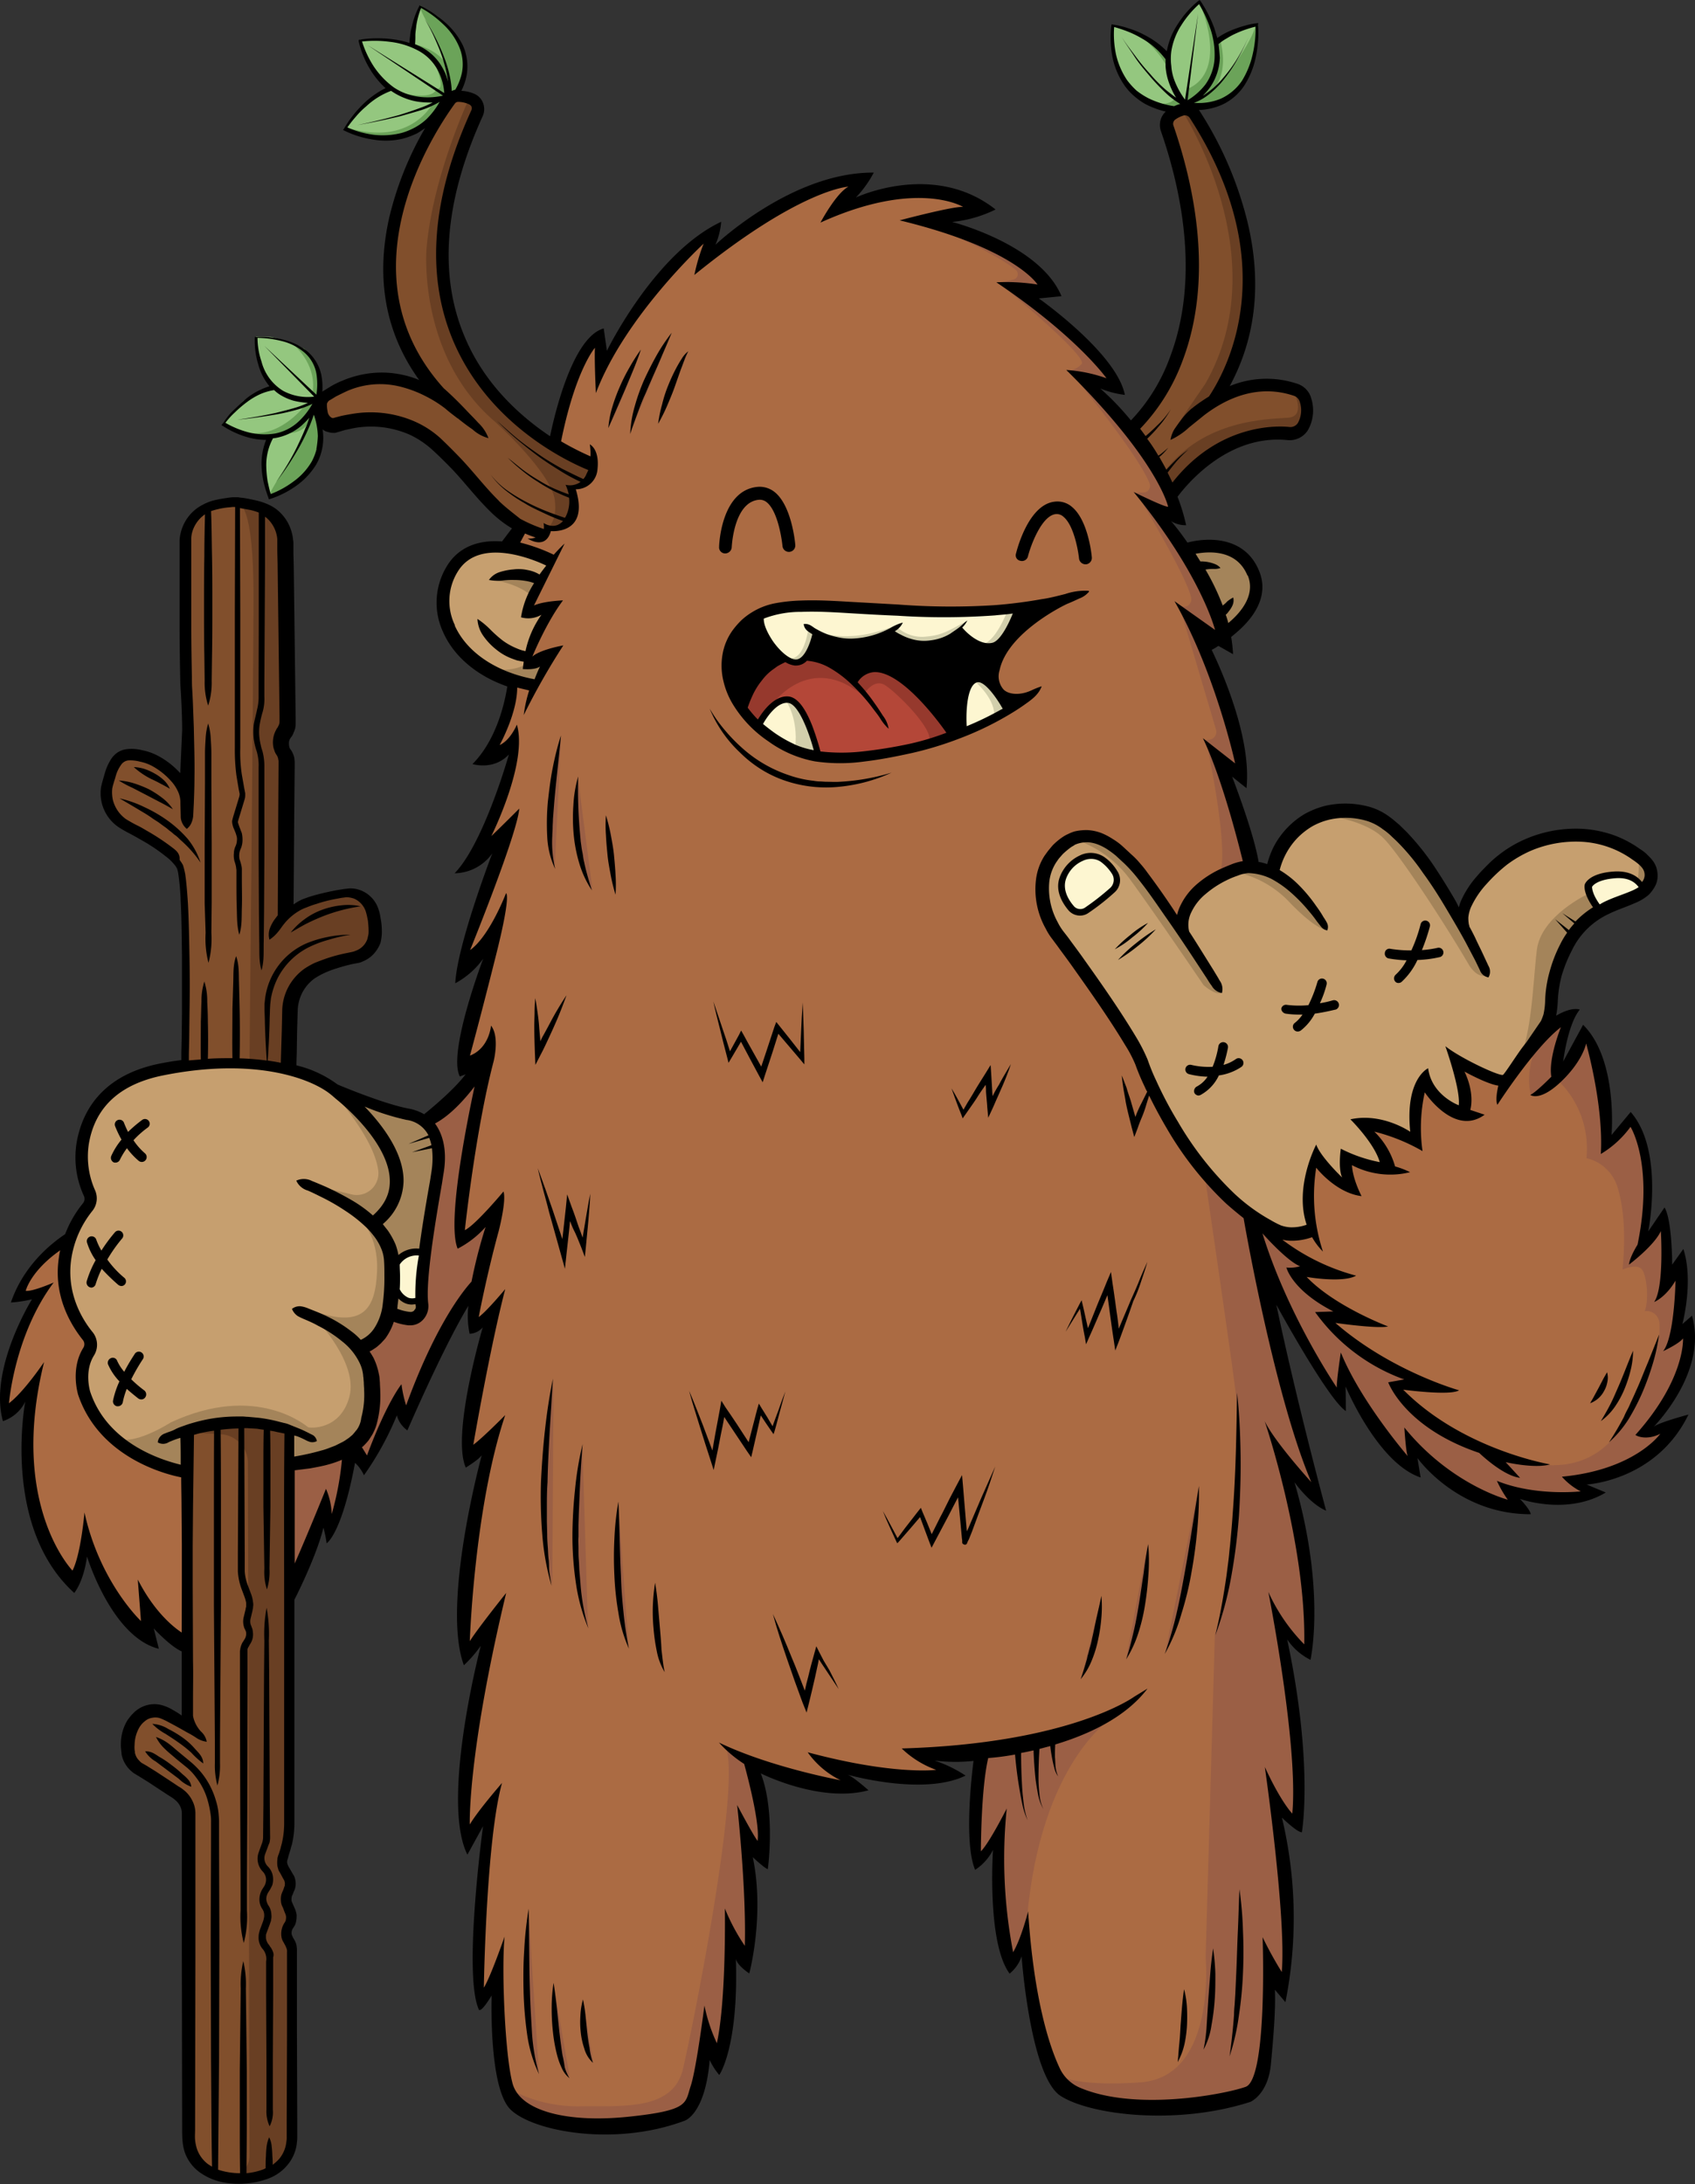 <svg id="Layer_1" data-name="Layer 1" xmlns="http://www.w3.org/2000/svg" viewBox="0 0 424.77 547.1"><rect x="0" y="0" width="424.77" height="547.1" fill="#333333" stroke="none"/><defs><style>.cls-1{fill:#ab6b43;}.cls-2{fill:#c69f6f;}.cls-3{fill:#814f2c;}.cls-4{fill:#94c77f;}.cls-5{fill:#b44738;}.cls-6{fill:#fdf6d1;}.cls-7{fill:#9b5f45;}.cls-8{fill:none;}.cls-9{fill:#693f23;}.cls-10{fill:#a4845a;}.cls-11{fill:#d2cfac;}.cls-12{fill:#96392d;}.cls-13{fill:#6ba359;}</style></defs><g id="Desktop"><g id="Homepage"><g id="our-journey"><g id="BIGFOOT-COLOUR"><path id="Path" class="cls-1" d="M210.16,52.56l12.56-3.68,15.92.16,4.72,2.48-6.8,3.28,2.8,3.2,13,5.12,8.24,6.72s2.32,4,2.08,4l-5.12-.16,4.32,3.44L278,92.64l1.36,3.92-5.2-.64,5,6.4,10.8,13.12,3.76,10.4.8,3.68-4.64-1.68,5.44,7.36,11.44,21.68-.4,2.72-5-2.08,3.12,8.88,5,15.76,1.92,11.92-5.36-3,8.64,25.6-6.8,2.24-6.64,3.84-4.48,8.72-6.32-8-8.32-9.2-7.52-4.4-7,1.44-5.6,6.16L261.76,229,283,259.52l8.4,17s9.92,16,10.32,16.16,10.08,10.32,10.32,10.48,19.12,71.76,18.4,71.76-8.16-8.48-8.88-8.48S328,397,328,397V414.4l-7.28-6.8,1.76,13.76,3.68,18.08-1,17-5.2-4,2.4,19,.72,15.12L322,499l-4.32-6.64v22.8l-2.8,9L301,527.52l-17.52.32c-.48,0-17.2-3.44-17.2-3.44l-5.76-15.84L257.68,487l-4,5.92-3.28-13.2.16-20-4.88,7.44-1.76-12.32,1.92-15.44-14.08,1.36L239,445l-13.52.88-17.52-4,6.24,6.08-12.48-1.2L187.36,441l2.8,10.56,1.92,11.28L191.2,465,187,460.56l1.36,20-1.6,10.8-3.28-5-.72,18.08-2.4,12.72-3.28-5.36-2.4,13.36-4.16,5.2-18.4,4-19.28-4.16-6.4-7.12-.88-28.32-3.68,7.12L119.84,493l1.76-23.28,1.92-15.28-6.4,6.64-1.36-7.68,3.28-24L122.88,408l-5.36,5.76-1.36-11.12,1.2-13.2,5.6-27.6-4.72,4.48L120.16,345l3.68-15.84-4.48,4-.72-9-5.76,9-5.76,12.48L102.4,356l-3-3.84-4.32,10.4-3,4.88-3.12-5,4.16-8.16.16-12.88-2.8-3.44,4.16-3.44,2.8-5.2,4.72,1.2,3.44-.16v-5.2l.56-10.4,1.76-11,1.6-12.16-.16-7.44-2.8-3.84,15-12.48-5.36-.72,7.68-30.24-6.64,5.36.56-5.76,8.16-25.2L120.64,213l6.8-17.92,1.6-9-4.32,3,1.2-6.24s2.4-12.48,3.44-12.16S133.2,172,133.2,172l1.76.56,3-7.44-5.6,1.2L138.08,153l-5.92.56,6.4-13-10.24-3.12,3-5,5.6,2.24,1-2.08,3.84-.56,2.4-4.48-.88-5.6,4.88-1,1.2-4.48-10.56-5L143,99.12l7.12-13.92.72,5.2,3.44-2.8,15.28-20.88,8.88-8.48v6.64L184.8,59l13.92-8.16,14.8-5.36,1.6,1.2Z" transform="translate(-0.39 -0.24)"/><path id="Path-2" data-name="Path" class="cls-1" d="M17.36,311.44l-5.76,3.12-7.12,9.76,1.92.32h4L2.24,342.56,1.68,355l6.08-5.92-.88,9.52,2.24,19.44,4.72,12.48,5,6.08,2.8-8.72,3.68,5.6s5.6,10.56,5.92,11.12,5,5,5,5l1.36-4,9.2,7.44-.16-43.52-11-3-12-10.4-2.4-9.76,1.92-8.88L21,333.12l-3.68-11,1-11.12Z" transform="translate(-0.39 -0.24)"/><polygon id="Path-3" data-name="Path" class="cls-1" points="72.09 366.96 88.41 362.24 85.13 378.08 82.33 382.72 80.57 379.44 72.41 398.24 72.09 366.96"/><path id="Path-4" data-name="Path" class="cls-1" d="M313.12,305.84l9.2,4,6.08-1-.32-10.08L330,290l8.32,7.84-1.92-7.44L347,293.52l-.56-5.92-5-6.24,13.52,4.88,1.76-15,8.72,8.16.88-2.24-1.6-9.92,12.72,4.16,10.24-13.92,5.76-2.08-3,14.24,7.12-9.36,2.24,4.48,3,16.88,1.2,4.72,5.2-5s3.28,6.8,3.68,7.28,1,14.56,1,14.56l-2.4,9,5.76-5.76v14.8l4.32-3.68-.16,15.6,1.92.32-.56,9L417.84,351l-5.2,7.44,8-1.36-8.72,7.68L403,369.68l-7.84,1,4,3-5.92,2.08-15-2.08,2.08,4-13.92-5.36-13.2-10.56.32,5.76-5-4.16-11.44-19.28L334.88,350,329,340.8,316.8,318.88Z" transform="translate(-0.39 -0.24)"/><path id="Path-5" data-name="Path" class="cls-2" d="M366.72,230l3-7.52s6.8-7.44,7.2-7.44,8.64-4.56,8.64-4.56l14.56-.4,7.2,2.48,6.16,4.56-.24,4.16-5.76,4-7.92,3.36L390.64,244l-1.84,12-11.36,15.52-12.4-5.2,2.32,8.08-.8,5.36-7-4.32-2.32-5-1.84,6.4-.24,9.52-12.48-4.32,2.24,4.16,3,6.88L337,290.24l1,6.64-8.32-6.4s-1.84,7.68-1.44,7.92.8,9.76.8,9.76l-4.4,2.24-10.8-6.16-11-10L295,282.88l-5.84-11.36s-7.28-12.64-6.88-12.8-19.12-28-19.12-28l-1.44-7.52,3.52-10.32s6.48-3.36,6.88-3.36,8.72,3,8.72,3l14.88,19.84,2.08-5.36,5.44-5.84,6.64-2.64,7.28-.88,3.76,2.08-1.6-4s7.2-9.76,7.52-9.92,9.92-3,9.92-3l8.72,2.08,8.64,6.88Z" transform="translate(-0.39 -0.24)"/><polygon id="Path-6" data-name="Path" class="cls-2" points="297.21 137.76 303.21 137.04 310.49 139.12 314.81 146.16 312.97 152.88 306.49 159.52 301.77 147.04 297.21 137.76"/><polygon id="Path-7" data-name="Path" class="cls-2" points="138.49 140.24 127.85 137.52 119.21 138.08 112.41 143.52 111.13 151.84 113.45 160.08 119.85 166.88 129.37 170.8 134.73 171.28 137.21 164.8 131.61 166.32 138.01 152.88 131.69 153.04 138.49 140.24"/><path id="Path-8" data-name="Path" class="cls-2" d="M54.08,266.24s10.8.64,11.2.64,11.36,2.24,11.36,2.24l7.92,4.16,7.92,3,11.2,3.12,6,5.6.4,10.32L107.2,310l-1.84,19.44-4,1.28L97,329.84,93.92,336l-3,2.64,1.92,5.12-.8,11L89.2,361.2s-10.56,4.8-11,4.8-5.6.88-5.6.88l.88-8.24-9-1.84h-11l-6.4,1.92-.8,9.92L38.4,366.8l-8.72-6.24-6.88-7.68-2.72-6.8L23,337.6l-2.88-5.36L17,323.36l-.8-9.36,3.52-7.68,3.28-5.2-1.6-6.4s.16-12.4.56-12.48,5-7.84,5-7.84l8.32-5Z" transform="translate(-0.39 -0.24)"/><path id="Path-9" data-name="Path" class="cls-3" d="M57,125.84l7.44,1L70.24,130,72,136.08l.56,39.76.32,5.6-2.4,3.44L73.12,189,72.8,228.8l4.32-2.4s6.8-2.4,7.28-2.4h6.4l3.12,4.16.16,7.28-4.72,4-8,2.64-6.08,4-1.92,22.08-11.28-1.6-8.48.56-6.64.56.32-42.88-2.8-9.36L33,208l-5.36-4.16-.88-7,3.12-6.64,5.6-.88,9.2,5.92,2.08.88-.16-60.8,3.28-6.8Z" transform="translate(-0.39 -0.24)"/><path id="Path-10" data-name="Path" class="cls-3" d="M47.28,357.76l11.44-1.6,14.4,2.24v98.48l-1.76,9.92,2.24,5.6-1.6,4,2.08,5-2.4,3.44L73.6,489l.56,47.6-3.68,6.24-12.32,3.44-7-2.4-3-4.48L47.6,528.8l.72-30.56L47,453.2l-3.68-4.88-9.2-4.72L31.44,437s3.12-7,3.84-7,4.16-1.6,4.72-1.36,7,4,7,4Z" transform="translate(-0.39 -0.24)"/><polygon id="Path-11" data-name="Path" class="cls-3" points="148.89 116.4 147.13 120.88 142.97 122.32 144.33 128.88 139.69 132 136.01 133.44 129.05 131.12 119.13 121.92 109.29 110.96 97.77 105.28 82.49 106.64 80.25 103.2 80.73 99.2 90.01 94.64 100.09 94.64 108.25 97.44 102.49 89.28 97.61 68.56 98.81 54.72 104.09 40.48 113.29 24.08 117.29 24.08 119.13 26.72 115.53 36.96 109.93 62.16 112.25 78.32 118.09 91.04 126.33 101.92 136.41 110.16 148.89 116.4"/><polygon id="Path-12" data-name="Path" class="cls-3" points="284.33 107.2 290.81 98.08 297.85 80.08 299.21 64.72 297.85 50.32 295.05 36.56 292.65 30 296.33 26.88 301.77 30.8 307.53 45.12 312.25 62.32 312.97 74.08 309.85 89.44 304.41 99.6 312.25 96.72 322.89 96.72 327.29 99.36 327.05 105.12 324.73 108.48 317.69 108.96 310.65 110.8 303.37 113.92 293.69 123.04 289.53 117.04 284.33 107.2"/><path id="Path-13" data-name="Path" class="cls-4" d="M279.44,6.48l4.88,1.6,5.44,3,3.36,3.52.8-4,2.88-5,4.16-5,1,1.44,3.36,8.64L307.84,9l7.36-2.48.16,2.08-.56,4.08-.88,3.68-1.76,4.48-2.88,3-3.44,2.32-7.84.16s-4.64,1.12-4.8,1.12-5.44-1.76-5.44-1.76l-4.08-3.28-1.92-2.64-1.6-3.36-.8-3.12-.48-3.6Z" transform="translate(-0.39 -0.24)"/><polygon id="Path-14" data-name="Path" class="cls-4" points="105.37 1.44 110.01 4.64 112.73 7.12 114.41 9.84 116.09 12.64 116.49 16.64 114.41 23.04 112.73 24 106.41 31.2 101.13 33.68 95.05 34.4 86.41 32.08 87.69 30.24 91.21 26 97.61 21.92 94.65 19.12 91.61 13.6 90.25 9.92 93.37 9.92 98.01 10 103.21 11.36 103.21 9.68 105.37 1.44"/><polygon id="Path-15" data-name="Path" class="cls-4" points="64.17 84.32 67.85 84.4 71.77 85.36 75.29 86.88 77.45 88.88 79.61 92.48 80.41 96.08 79.77 99.68 78.65 102 80.33 106.32 80.33 110.88 78.01 116.72 72.97 121.6 67.45 124.32 66.65 122 66.17 117.92 66.25 112.48 67.93 109.28 64.89 109.28 58.89 107.76 55.85 106.08 57.21 104.32 61.05 100.4 65.29 97.68 68.09 97.04 68.17 96.4 66.41 94.56 65.29 91.68 64.65 87.92 64.17 84.32"/><polygon id="Path-16" data-name="Path" class="cls-5" points="186.17 176.64 188.57 171.44 192.33 166.56 195.29 164.48 198.41 166.24 202.25 164.64 208.49 166.32 213.53 169.6 217.37 167.76 222.81 167.6 229.21 172.32 238.57 183.68 235.45 185.76 224.49 188.08 215.77 189.44 205.61 189.68 204.33 186.96 201.61 179.12 198.81 175.44 196.09 175.68 192.49 177.84 190.33 181.44 186.17 176.64"/><polygon id="Path-17" data-name="Path" class="cls-6" points="191.05 153.28 207.45 151.84 222.01 152.56 236.17 153.28 248.09 153.04 256.01 152.72 249.05 162.56 235.13 161.28 232.57 162.56 222.81 158.88 214.81 161.44 204.65 159.36 201.77 164.96 199.45 166.16 195.85 165.2 192.17 161.2 190.01 155.44 191.05 153.28"/><polygon id="Path-18" data-name="Path" class="cls-6" points="190.01 181.76 192.17 178.32 195.37 175.52 198.09 175.44 200.81 178.32 203.21 183.28 204.73 188.96 200.17 188.32 191.45 184 190.01 181.76"/><polygon id="Path-19" data-name="Path" class="cls-6" points="241.05 182.88 241.69 175.68 243.29 170.88 246.65 170.32 252.49 177.68 246.97 180.96 241.05 182.88"/><polygon id="Path-20" data-name="Path" class="cls-6" points="275.53 214.88 279.37 218.24 279.53 222.16 275.37 225.36 270.33 228.64 267.77 227.2 266.49 223.92 266.33 220.96 267.53 217.84 270.49 215.44 272.97 214.24 275.53 214.88"/><polygon id="Path-21" data-name="Path" class="cls-6" points="412.17 222.8 409.29 220.24 404.89 219.36 401.69 219.92 399.05 220.8 398.01 222.4 400.73 227.76 412.17 222.8"/><polygon id="Path-22" data-name="Path" class="cls-6" points="105.69 314.24 102.17 313.76 98.65 316.16 97.85 321.84 99.29 323.52 100.73 325.44 104.89 326.08 105.13 321.04 105.69 314.24"/><path id="Path-23" data-name="Path" class="cls-7" d="M107.6,280.88,119.84,269v6.48l-4.56,27.76.4,7.84,7.2-6.48-.4,7.28L120,321.84l-3.52,5.36-11,19.92-3.28,9.28-2.72-5.12-2.24,5.84-5.12,9.68-3.36-4.56,4.32-6.64V344.4l-2.64-6,5.44-3.68,4-5h5.84l-.16-9.36.88-4.4,1.68-4.56s.56-16.4,1-16.56S107.6,280.88,107.6,280.88Z" transform="translate(-0.39 -0.24)"/><polygon id="Path-24" data-name="Path" class="cls-7" points="72.33 366.8 87.93 362.96 86.01 369.52 82.97 381.52 81.05 379.12 72.81 396.08 72.33 366.8"/><path id="Path-25" data-name="Path" class="cls-7" d="M187.76,441.12l3.12,12.08v10.72l-4-2.24,1.2,11.6V488l-.64,2.88-4.4-4.72.24,17-2.88,12.4-3.76-4.32-1.44,12.8s-2.72,6.16-3.28,6.16-21.76,2.88-21.76,2.88l-16.32-2.72-6.64-7.28a35.88,35.88,0,0,0,18.4,4.8c10.72-.16,23.36,1.2,25.92-9.28,2.32-9.68,14.56-70.64,10.8-80.56Z" transform="translate(-0.39 -0.24)"/><path id="Path-26" data-name="Path" class="cls-7" d="M278.08,431.36S260,443.6,257.52,484.24l-3.76,7.92-1.44-6.88L250.64,461l-4.8,5.36-1.2-8.72,1.84-17.6,3.12-1.68,12.4-1.28,12.4-5.36Z" transform="translate(-0.39 -0.24)"/><path id="Path-27" data-name="Path" class="cls-7" d="M302.32,294.88l10.08,8.72,2.8,11.84,5.92,28.88,4.88,16,4.48,15.28-8-7,2.4,9.36,2.4,11.84,1,13.52-.72,11.12-7-7,2.8,11.44,1.36,13.2,1,13.92-1,10.08L319.2,453l3.12,16.72.72,16-1,11.84-4.48-4.88.32,18.08-2.08,11.12-4.88,3.84-32.64,2.4-12.88-4.88-1.76-4.16s3.44,4.16,22.56,2.8,16.32-31.28,16.32-31.28l2.32-81s3.52-12.08,4-19.12,1.28-21.6,1.28-21.6l.16-11a74.54,74.54,0,0,0-.24-8.72C309.84,346.16,302.32,294.88,302.32,294.88Z" transform="translate(-0.39 -0.24)"/><path id="Path-28" data-name="Path" class="cls-7" d="M238.56,58.8S251,64.4,255,67.92a1.36,1.36,0,0,1-.56,2.32l-3.76,1,11.68,1.36-1.92-3.12-11.12-7.44Z" transform="translate(-0.39 -0.24)"/><path id="Path-29" data-name="Path" class="cls-7" d="M252,72.16s21.2,17.52,19.44,19.28a5.67,5.67,0,0,1-3.68,1.76l5,1.76s7.44,2.24,7,1.76-3-4.88-3-4.88l-8.16-8.32-9.92-8.16Z" transform="translate(-0.39 -0.24)"/><path id="Path-30" data-name="Path" class="cls-7" d="M269.68,94.72s16,19.36,18.8,26.64A1.64,1.64,0,0,1,287,123.6l-2.16.08,4.72,3.44,6.4,2.64-1.6-4.16-6.08-11.68L279.92,104Z" transform="translate(-0.39 -0.24)"/><path id="Path-31" data-name="Path" class="cls-7" d="M286.88,126.56s13,21.68,12,24.32-3.68.56-3.68.56l11.28,10.08.16-4.48-3.44-9.52-4.72-7.84L290.4,128.4Z" transform="translate(-0.39 -0.24)"/><path id="Path-32" data-name="Path" class="cls-7" d="M296.24,153l8.88,30a2,2,0,0,1-1.76,2.56l-1.2.08,5.6,5.92,4,3.28.16-5-4.16-11-4-12Z" transform="translate(-0.39 -0.24)"/><path id="Path-33" data-name="Path" class="cls-7" d="M302.72,186.32a5.88,5.88,0,0,1,.16.64c.88,4.24,5.68,27.68,3,32.72l8.48-2.24-1.76-7-4.16-13Z" transform="translate(-0.39 -0.24)"/><path id="Path-34" data-name="Path" class="cls-7" d="M314.72,307.92,320.8,323,331,344.4l5,6.08,1.6-5.92,9.92,17.2,7.12,6.08V363l7,5.92,14.08,7.28,4,1.36-.16-3.84,12.88,1.76,6.4-.88-3.68-3.28,8.48-2.8a75.77,75.77,0,0,1-26.72-4l-23-11.12-3.84-5.76,6.4.56-13.92-7.84-11.44-9.6h6.08l-3.84-4.16-9-7.12,7-.16-8.88-5.76-5.6-5.92Z" transform="translate(-0.39 -0.24)"/><path id="Path-35" data-name="Path" class="cls-7" d="M387.12,258.4s-5,8.48-3.12,16l3.68-1,3-2.64a23.68,23.68,0,0,1,7.28,19.6h0a10.7,10.7,0,0,1,7.76,7.2c1.28,4.08,2.24,10.56,1.28,20.72,0,0,3.84-1.76,5,.16s1.6,7.68.56,10.24h0a3.25,3.25,0,0,1,3.68,3,19.29,19.29,0,0,1-1.6,9.12c-3,6.4-7,15-7,15s-4.72,12.32-19.6,11.44-.72.56-.72.56L386,371.6l9.92-.72,14.4-3,8.32-8.88-7-.32,7.12-8.48,3.84-10.4.16-7.44-1.6,2.8.88-10.4-.88-7.12L419,321l-.88-6.24-.88-8.16-4.88,5.36,1.2-5-.16-8.16-.32-6.8-1.92-7.44L408.48,281,405,285.76l-2.08.72.56-8.32-3-11.44-3.12-6.8-1,4.72L391,269.12v-3.68c0-.56,1.92-10.8,1.92-10.8Z" transform="translate(-0.39 -0.24)"/><path id="Path-36" data-name="Path" class="cls-7" d="M300.8,372.64s-.8,26.16-8.4,41.68" transform="translate(-0.39 -0.24)"/><path id="Path-37" data-name="Path" class="cls-7" d="M288,387.12s.64,17.6-5.36,28.48" transform="translate(-0.39 -0.24)"/><path id="Path-38" data-name="Path" class="cls-7" d="M276.4,400.4s.08,13.12-5.12,20.56" transform="translate(-0.39 -0.24)"/><line id="Path-39" data-name="Path" class="cls-8" x1="249.37" y1="367.2" x2="242.41" y2="386.16"/><line id="Path-40" data-name="Path" class="cls-8" x1="241.21" y1="370.08" x2="242.65" y2="385.76"/><line id="Path-41" data-name="Path" class="cls-8" x1="233.37" y1="387.76" x2="240.41" y2="375.2"/><line id="Path-42" data-name="Path" class="cls-8" x1="230.89" y1="377.76" x2="234.17" y2="385.36"/><line id="Path-43" data-name="Path" class="cls-8" x1="231.45" y1="379.2" x2="224.97" y2="386.64"/><line id="Path-44" data-name="Path" class="cls-8" x1="221.37" y1="378.72" x2="225.45" y2="385.52"/><line id="Path-45" data-name="Path" class="cls-8" x1="205.37" y1="414.32" x2="201.93" y2="428.96"/><line id="Path-46" data-name="Path" class="cls-8" x1="196.73" y1="348.88" x2="193.85" y2="359.44"/><line id="Path-47" data-name="Path" class="cls-8" x1="190.89" y1="353.6" x2="188.33" y2="365.12"/><line id="Path-48" data-name="Path" class="cls-8" x1="181.77" y1="353.6" x2="178.97" y2="368.24"/><path id="Path-49" data-name="Path" class="cls-7" d="M164.48,396.8s1.76,15.84,2.4,22" transform="translate(-0.39 -0.24)"/><path id="Path-50" data-name="Path" class="cls-7" d="M155.28,376.4s.08,27.44,2.64,36.56" transform="translate(-0.39 -0.24)"/><path id="Path-51" data-name="Path" class="cls-7" d="M146.32,362s-3.2,29.68,1.44,46.16" transform="translate(-0.39 -0.24)"/><path id="Path-52" data-name="Path" class="cls-7" d="M139.12,345.92s-3.68,34.32-.32,51.52" transform="translate(-0.39 -0.24)"/><line id="Path-53" data-name="Path" class="cls-8" x1="148.01" y1="299.12" x2="146.65" y2="314.64"/><line id="Path-54" data-name="Path" class="cls-8" x1="143.13" y1="305.2" x2="141.77" y2="317.6"/><line id="Path-55" data-name="Path" class="cls-8" x1="141.85" y1="249.36" x2="134.17" y2="266.56"/><line id="Path-56" data-name="Path" class="cls-8" x1="186.09" y1="260.56" x2="182.65" y2="266.16"/><line id="Path-57" data-name="Path" class="cls-8" x1="195.29" y1="258.32" x2="191.21" y2="270.96"/><line id="Path-58" data-name="Path" class="cls-8" x1="201.21" y1="251.28" x2="201.53" y2="266.64"/><path id="Path-59" data-name="Path" class="cls-7" d="M288.64,274.08s-3.44,10.32-4,10.8" transform="translate(-0.39 -0.24)"/><line id="Path-60" data-name="Path" class="cls-8" x1="253.29" y1="266.64" x2="247.69" y2="279.92"/><line id="Path-61" data-name="Path" class="cls-8" x1="247.05" y1="271.76" x2="241.21" y2="279.92"/><path id="Path-62" data-name="Path" class="cls-7" d="M152.16,204.64s2.64,4.4,2.48,19.44" transform="translate(-0.39 -0.24)"/><path id="Path-63" data-name="Path" class="cls-7" d="M145.2,194.88s-.72,18.88,3.68,28.4" transform="translate(-0.39 -0.24)"/><path id="Path-64" data-name="Path" class="cls-7" d="M141,184.48s-3.68,25.36-1.6,33.36" transform="translate(-0.39 -0.24)"/><path id="Path-65" data-name="Path" class="cls-7" d="M172.8,88.64c-.08-.64-3.28,7.2-7.36,17.44" transform="translate(-0.39 -0.24)"/><path id="Path-66" data-name="Path" class="cls-7" d="M168.72,83.68s-9.36,21.52-10.48,25.12" transform="translate(-0.39 -0.24)"/><path id="Path-67" data-name="Path" class="cls-7" d="M161,87.92s-6.16,16.64-8.24,19.36" transform="translate(-0.39 -0.24)"/><path id="Path-68" data-name="Path" class="cls-7" d="M146.48,501.28s.88,13.52,2.56,15.6" transform="translate(-0.39 -0.24)"/><path id="Path-69" data-name="Path" class="cls-7" d="M139.12,497.28s1.52,21.52,4,23" transform="translate(-0.39 -0.24)"/><path id="Path-70" data-name="Path" class="cls-7" d="M132.8,478.4s-.56,33.68,2.64,41.2" transform="translate(-0.39 -0.24)"/><path id="Path-71" data-name="Path" class="cls-9" d="M324.64,98.4s3.12,6.16-1.44,6.48c-5.12.4-20.88.32-31,13.44l1,4.88,2.8-1.76,7.36-7.36s9.44-4.08,9.84-4.16,10.08-1.44,10.08-1.44l3.6-2,1-5.68-1.28-3Z" transform="translate(-0.39 -0.24)"/><path id="Path-72" data-name="Path" class="cls-9" d="M296.72,28.16s23.84,36.48,5.76,68.16c0,0-7,10.16-7.52,11.2l4.64-2.8,5.6-5.12,3.2-6.32,2.88-8.64,2.48-18.24s-2.08-12.24-2.08-12.48-4.4-10.48-4.4-10.48L302,32.64l-2.8-4.72Z" transform="translate(-0.39 -0.24)"/><path id="Path-73" data-name="Path" class="cls-9" d="M118,24.8s-9.2,19.52-10.72,37.76c0,0-2.32,26.72,17.2,43.36S145,122,145,122l3.76-4.64-6.8-3.44L126.88,103,119,93s-8-19.12-7.76-19.2-.56-10.56-.56-10.56l1.76-13,3.44-11.12,3-9s1.6-3.28,1.44-3.6A18,18,0,0,0,118,24.8Z" transform="translate(-0.39 -0.24)"/><path id="Path-74" data-name="Path" class="cls-9" d="M124.48,105.92s14.88,13.36,15,20.24c0,0,1.2,8.4-6.48,7.36s-.32,0-.32,0l3.36,1.12,3.12-2.64,3.6-.56,1.36-3.68s-.8-5.2-.56-5.28l3.92-1.36-7.28-6.8C140.16,114.48,124.24,106,124.48,105.92Z" transform="translate(-0.39 -0.24)"/><path id="Path-75" data-name="Path" class="cls-9" d="M60.24,126.56s3.76-.72,3.68,23.92-1,115-1,115l8.32,2.32,1.2-2.08.4-13.2,2.48-7.2s6.8-3.68,7.2-3.92S90.32,239,90.32,239l3-3.2,1.6-5-1.44-5.44-4.72-2.16L79.84,225l-8.32,3.84.8-5.92.08-33-1.28-3.2,1.36-5-1-49.44L66.24,127Z" transform="translate(-0.39 -0.24)"/><path id="Path-76" data-name="Path" class="cls-9" d="M71.68,484.08,73.76,480l-2.08-3.92,1.92-4.24-3-4.88L73,461l-.32-8.48.08-39.28.08-53,.8-1.68-8.4-2-10.32-.24-7.92,3a82.24,82.24,0,0,1,9.12.24,7.19,7.19,0,0,1,6.4,7.12l.4,173.52a5.12,5.12,0,0,1-5.68,5.2l3,1,7.52-2.08,4.4-3.6,1.12-4.08.08-35.2.56-13.12Z" transform="translate(-0.39 -0.24)"/><path id="Path-77" data-name="Path" class="cls-10" d="M297.12,138l5.6-1,7.2,1.2,3.68,4.4,1.92,5.36L313,152.48l-6,5.76s-4-8.72-4-9.28S297.12,138,297.12,138Z" transform="translate(-0.39 -0.24)"/><path id="Path-78" data-name="Path" class="cls-10" d="M122.88,145.44s3.68-1.28,4-1.28,6.16.24,6.16.24l2.64,1.28-2.24,3.68S129.92,146.08,122.88,145.44Z" transform="translate(-0.39 -0.24)"/><polygon id="Path-79" data-name="Path" class="cls-10" points="85.45 274.24 94.97 276.96 103.85 279.2 108.25 283.12 109.85 289.6 108.01 302.64 106.33 315.04 103.93 313.6 100.73 314.8 98.09 318.64 99.13 323.76 101.37 325.84 104.89 325.68 105.53 328.08 103.85 331.28 97.45 329.2 97.45 321.44 97.21 316.16 96.89 310.88 93.13 306.32 98.09 301.2 99.13 293.28 96.81 287.28 90.41 279.6 85.45 274.24"/><path id="Path-80" data-name="Path" class="cls-10" d="M82.32,272.24s11.92,12.48,12.88,21.44a5.44,5.44,0,0,1-6.72,5.76L79.2,297.2l13.68,8.48,2.32-.56L97.92,301l1.44-4.72-1.2-6.8L94.4,283Z" transform="translate(-0.39 -0.24)"/><path id="Path-81" data-name="Path" class="cls-10" d="M90.56,305.52s4.72,4.16,4.32,13.2-3.12,14.88-17,9.52l1.6,2.32s10.72,11,8.48,19.52S78,358,77.6,357.76s-12.88-11.2-34.4-1.2c0,0-10.32,6.64-14.08,3.52l9,6.48S47.2,369,47,368.64s-.24-9.52-.24-9.52l6.88-2.48,9.52-.56,8.08,1.6,1.92,1.2L72.88,367l9.76-1.84,6.64-3,4-6,.88-8.72-3.36-9.36,4.4-2.88s2.64-6.24,3.12-6.4-.16-8.88-.16-8.88l-.64-7.44-2.72-5.84Z" transform="translate(-0.39 -0.24)"/><path id="Path-82" data-name="Path" class="cls-10" d="M269.36,210.4A28,28,0,0,1,283.92,221C290.08,229.44,302,247,302,247s2.24,2.08,4,2.08-3.76-8.08-3.76-8.08l-11-16L280,212.8l-7.92-3.52Z" transform="translate(-0.39 -0.24)"/><path id="Path-83" data-name="Path" class="cls-10" d="M310.16,218.72a25.65,25.65,0,0,1,13.52,7.68c6.16,6.4,8.88,6.8,8.88,6.8l-3-4.72-5.76-7-6.4-3.28-5.44-.64Z" transform="translate(-0.39 -0.24)"/><path id="Path-84" data-name="Path" class="cls-10" d="M334.88,204.88s8.24,1.28,12.24,5.36c3.92,3.92,15.12,21,21.28,31.52a7.66,7.66,0,0,0,1.6,2,3.9,3.9,0,0,0,2.88,1c2.24-.4-2.08-5.12-2.08-5.12l-6.88-12.48L356.4,216,349,208.08l-7.44-4Z" transform="translate(-0.39 -0.24)"/><path id="Path-85" data-name="Path" class="cls-10" d="M400.72,227.84c-.4-.4-2.32-3.68-2.32-3.68s-11.84,5.44-12.88,14.08-1.28,23.44-5.36,28.8l4.56-4.56,4.16-6,.4-10.4,3.52-9.36,4.8-6.16Z" transform="translate(-0.39 -0.24)"/><path id="Path-86" data-name="Path" class="cls-10" d="M411.12,215.6s0,5.12-.56,5.12l1.84,2.08,1.68-2.88-.64-3Z" transform="translate(-0.39 -0.24)"/><path id="Path-87" data-name="Path" class="cls-10" d="M133.36,166a12.17,12.17,0,0,1-13,.24l1.12,1.68,10.56,3.28,3.44-.4,1.92-4.8Z" transform="translate(-0.39 -0.24)"/><path id="Path-88" data-name="Path" class="cls-11" d="M244.56,170.8s4.88,4,5,8.4l1.2.4,2-1.2-1.28-3.2-3.68-4.32Z" transform="translate(-0.39 -0.24)"/><path id="Path-89" data-name="Path" class="cls-11" d="M252.64,153.76s-3,7.84-6.48,7.92l2.32,1.28,3.76-2.32,3-5.44.16-2.56Z" transform="translate(-0.39 -0.24)"/><path id="Path-90" data-name="Path" class="cls-11" d="M242.56,155.84l-2.56,3-4.4,2.48-7.52.08L224,158l1.2-.64a9.37,9.37,0,0,0,6.72,2.4C236,159.44,237.2,158.8,242.56,155.84Z" transform="translate(-0.39 -0.24)"/><path id="Path-91" data-name="Path" class="cls-11" d="M226.48,156.16l-5,3.44-7.68,1.84-6.8-1.76-1-1.12S213.6,162.16,226.48,156.16Z" transform="translate(-0.39 -0.24)"/><path id="Path-92" data-name="Path" class="cls-11" d="M203,157.52s-1,8.88-5.36,7.52l1.44,1,2.8-.24,2.64-5.2.32-2.16Z" transform="translate(-0.39 -0.24)"/><path id="Path-93" data-name="Path" class="cls-11" d="M197.44,175.92s3,4.24,2.24,11.44l2.08,1.92h3.44l-.64-2.88-2.16-5.2-2.32-4.4Z" transform="translate(-0.39 -0.24)"/><path id="Path-94" data-name="Path" class="cls-12" d="M217,174s2.32-3.84,5.12-2.16,12.72,11.44,11,14.24l5.36-1.84-4.08-5.44-5.12-6.56-6.4-3.68-4.72-.8-4.24,2.56.24,1.2Z" transform="translate(-0.39 -0.24)"/><path id="Path-95" data-name="Path" class="cls-12" d="M212.24,169.68l-4.32-3.36L202,165.2l-1.84,1.2-2.64-.56-1.76-.4s-6.16,5.44-6.4,5.52-3.36,7.2-3.36,7.2l4,3.68,3.44-4.56s9.68-14.56,23.76-2.32Z" transform="translate(-0.39 -0.24)"/><path id="Path-96" data-name="Path" class="cls-13" d="M300,25s3.52.24,9.36-8.08S315,6.48,315,6.48l.72-.08L315.6,9l-1,6.24L313.12,19l-2.48,3.84-4.16,2.48s-4.24,1.6-4.4,1.6-3.76-.72-3.76-.72Z" transform="translate(-0.39 -0.24)"/><path id="Path-97" data-name="Path" class="cls-13" d="M305.28,10.8c.16.16.16,5.28.16,5.28l-1.2,3.76L301.6,23.2l-1.2,1.6,2.16-.56s6.32-3.12,3.68-13.76Z" transform="translate(-0.39 -0.24)"/><path id="Path-98" data-name="Path" class="cls-13" d="M300.88.88c.24.08,7.76,17.2-3,21.68l-.64,3.28,2.24-.88L302,22.64l1.84-3.2,1-2.88.16-2.88-.08-2.8-.4-2.24-.88-3S302,3.36,302,3.2s-1-2.32-1-2.32Z" transform="translate(-0.39 -0.24)"/><path id="Path-99" data-name="Path" class="cls-13" d="M288.16,10.48s4.56,3.44,4.72,4.72l.08,2.08s-1-2.88-5.68-7.12Z" transform="translate(-0.39 -0.24)"/><path id="Path-100" data-name="Path" class="cls-13" d="M294.72,25s-1,1.84-5,1l4.88,1.6L297,26.24s-.48-.56-.56-.64S294.72,25,294.72,25Z" transform="translate(-0.39 -0.24)"/><path id="Path-101" data-name="Path" class="cls-13" d="M105.68,1.6l4.48,2.8,3.6,3.6,2.16,3.36,1.2,3.68-.16,3.6-2.08,4.88a18.2,18.2,0,0,1-2.08.16l.32-2.4c0-.08-.32-2.72-.32-2.72l-1-3.36-1.52-3.76-1-2.32-1-1.84S105.36,2.64,105.68,1.6Z" transform="translate(-0.39 -0.24)"/><path id="Path-102" data-name="Path" class="cls-13" d="M104.32,11.28s5.68,1.36,7.6,4.72c0,0,1.12,3.84,1.12,3.92s-.08,1.52-.08,1.52l-.72-.24-2.16-5L106.32,13Z" transform="translate(-0.39 -0.24)"/><path id="Path-103" data-name="Path" class="cls-13" d="M109.84,17.36s2.16,5.28.08,5.12l-.32.32s-.56,2.4-7.84.88l2.4.8,4.4.64,2.88-.64.8-.8s-.08-1.68-.08-1.76-.88-2.4-.88-2.4Z" transform="translate(-0.39 -0.24)"/><path id="Path-104" data-name="Path" class="cls-13" d="M111,25.12l-2.24,1.12s-5.44,10.8-21.28,6l.32.4,3.92,1.6s6.24.64,6.4.64,4-.88,4-.88l3.68-1.84,2.72-1.52,2-3.44.72-1.68C111,25.44,110.8,25,111,25.12Z" transform="translate(-0.39 -0.24)"/><path id="Path-105" data-name="Path" class="cls-13" d="M73.44,86.16s6.48,4.8,5.28,12.56l1.36,1.44.32-1.76-.24-4.72L79,90.32,76.64,87.6Z" transform="translate(-0.39 -0.24)"/><path id="Path-106" data-name="Path" class="cls-13" d="M79.2,100.72c-.08,0-2.32,1-2.32,1s-5.76,7.68-13.36,7l4.16,1,4.08-1s4.32.64,6.24-3l-2.72,5.92L74,114.16s-6.32,9.36-6,10.16l1.2-.16L73.36,122l2.8-2.32,2.32-2.48,1.76-4.48.24-3.52-.72-3.28-.48-2.56Z" transform="translate(-0.39 -0.24)"/><g id="Group"><path id="Shape" d="M259,173.12c-3.2,1.52-6,1-7.12-.16a5,5,0,0,1-1-4.8c2-9.6,16.8-16.64,17.12-16.72,1-.4,1.84-.8,2.88-1.28a5.69,5.69,0,0,0,2.4-1.68c.08-.08,0-.16-.08-.24a15.43,15.43,0,0,0-5.84.8c-1.92.48-3.84,1-5.84,1.28a118.36,118.36,0,0,1-11.92,1.52,172.88,172.88,0,0,1-24.08-.16L213.36,151c-4.08-.24-8.08-.48-12.24-.32a41.26,41.26,0,0,0-6.24.64,17.1,17.1,0,0,0-6.08,2.32,16.35,16.35,0,0,0-2.64,2,20.85,20.85,0,0,0-2.16,2.48,14.46,14.46,0,0,0-2.56,6.16,16.39,16.39,0,0,0,.24,6.56,19.82,19.82,0,0,0,2.48,6,29.92,29.92,0,0,0,8.8,9.12,28.83,28.83,0,0,0,11.6,5A43.51,43.51,0,0,0,217,191c4.08-.48,8.08-1.28,12.08-2.16a86.69,86.69,0,0,0,11.76-3.6A78.26,78.26,0,0,0,252,180c1.76-1,3.52-2.08,5.2-3.28s3.44-2.4,4.24-4.56A20.28,20.28,0,0,0,259,173.12Zm-59.6,13.52a31.51,31.51,0,0,1-5-2.88c-1-.72-1.92-1.44-2.8-2.16,1.2-2.16,3.76-5.6,6.32-5.28s5.12,7.12,6.4,11.84A20.36,20.36,0,0,1,199.36,186.64Zm29-.08a117.72,117.72,0,0,1-11.84,1.92,46.61,46.61,0,0,1-10.56,0,67.48,67.48,0,0,0-2.08-6.48c-1.84-4.64-3.76-7-5.84-7.28-3.52-.4-6.48,3.6-7.76,5.76l-.48-.48a31,31,0,0,1-2.08-2.48,29.55,29.55,0,0,1,1.36-3.36,17.57,17.57,0,0,1,2.24-3.52,12.65,12.65,0,0,1,3-2.88l.88-.64.88-.48.48-.24.48-.24a.08.08,0,0,0,.08-.08,5.86,5.86,0,0,0,2.4.88h.4a3.71,3.71,0,0,0,2.64-1.2,13.68,13.68,0,0,1,6.08,2,27.67,27.67,0,0,1,5.44,4.24,47.84,47.84,0,0,1,4.64,5.2c.72,1,1.44,1.84,2.08,2.8a12.31,12.31,0,0,0,2.24,2.8,7.14,7.14,0,0,0-1.44-3.28c-.64-1-1.28-2-2-3a45.26,45.26,0,0,0-4.32-5.36,5.27,5.27,0,0,1,4.32-2.56h0c6.72,0,15.76,12.08,17.92,15.2A65.71,65.71,0,0,1,228.4,186.56Zm13.12-29.12a5.88,5.88,0,0,0,1.28-1.76c-.8.56-1.36,1.2-2.08,1.76s-1.44,1-2.16,1.52a12.25,12.25,0,0,1-4.88,1.68,11.17,11.17,0,0,1-5.12-.4,12.53,12.53,0,0,1-2.4-1,9.43,9.43,0,0,1-1.52-.88,4.78,4.78,0,0,0,2-2.16,12.27,12.27,0,0,0-3.12,1.36,24.35,24.35,0,0,1-3,1.36,21.67,21.67,0,0,1-6.32,1.28A14.39,14.39,0,0,1,211,160a22.34,22.34,0,0,1-3.12-.8,18.94,18.94,0,0,1-2.88-1.36c-1-.48-1.6-1.44-3.2-1.28.16,1.44,1.2,1.92,2.16,2.56-.48,2.08-2,6.56-4.32,6.32-1.52-.16-3.76-2-5.6-4.64-1.44-2.16-2.32-4.24-2.24-5.6a25.6,25.6,0,0,1,9.36-1.68c3.92-.16,8,.08,12,.32s8.08.48,12.16.64a177.4,177.4,0,0,0,24.4-.08c1.52-.16,3-.24,4.48-.48-1.2,3-3.28,7-5.2,7.36C246.16,161.92,243,159.2,241.52,157.44Zm9.28,20.8a76.43,76.43,0,0,1-8.16,3.92c-.24-4.32.24-10.4,2.64-11,1.68-.4,4.56,3.36,6.4,6.64A8.73,8.73,0,0,0,250.8,178.24Z" transform="translate(-0.39 -0.24)"/><path id="Path-107" data-name="Path" d="M256.08,140.72A1.54,1.54,0,0,0,258,139.6c.64-2.56,3.36-10.08,6.88-10.56a2.43,2.43,0,0,1,2,.64c2.56,2.08,3.68,8.24,3.92,10.48a1.64,1.64,0,0,0,1.6,1.44h.16a1.61,1.61,0,0,0,1.44-1.76c-.08-1-1-9.36-5-12.64a5.56,5.56,0,0,0-4.4-1.28c-6.4.8-9.28,11.68-9.6,13A1.39,1.39,0,0,0,256.08,140.72Z" transform="translate(-0.39 -0.24)"/><path id="Path-108" data-name="Path" d="M182.08,138.88h0a1.66,1.66,0,0,0,1.68-1.52c0-.08.48-11.36,6.8-11.92a2.74,2.74,0,0,1,2,.64c2.64,2.16,3.68,8.64,3.92,10.88a1.61,1.61,0,1,0,3.2-.32c-.08-1-1-9.6-5-13a6,6,0,0,0-4.4-1.44c-9.12.8-9.68,14.4-9.68,15A1.52,1.52,0,0,0,182.08,138.88Z" transform="translate(-0.39 -0.24)"/><path id="Path-109" data-name="Path" d="M210.8,196.08c-1.12.08-2.16,0-3.28,0-.56,0-1.12-.08-1.6-.08a9.85,9.85,0,0,1-1.6-.16A27.91,27.91,0,0,1,198,194.4a33.18,33.18,0,0,1-11.28-6.48,43.09,43.09,0,0,1-4.64-4.72,37,37,0,0,1-3.84-5.44,31.75,31.75,0,0,0,7.6,11A30.06,30.06,0,0,0,191.2,193a28.83,28.83,0,0,0,6.16,2.88,32,32,0,0,0,13.44,1.44,40.51,40.51,0,0,0,13-3.52A54.4,54.4,0,0,1,210.8,196.08Z" transform="translate(-0.39 -0.24)"/><path id="Path-110" data-name="Path" d="M36,280.8a33.38,33.38,0,0,0-3.52,3c-.64-1.28-1-2.24-1-2.24a1.19,1.19,0,1,0-2.24.8,27.16,27.16,0,0,0,1.6,3.36,17.61,17.61,0,0,0-2.56,4.08,1.27,1.27,0,0,0,.56,1.6,1,1,0,0,0,.48.08,1.21,1.21,0,0,0,1.12-.72,17.3,17.3,0,0,1,1.76-2.88,18.5,18.5,0,0,0,3,3.2,1.29,1.29,0,0,0,.72.24,1.23,1.23,0,0,0,.8-2.16,16,16,0,0,1-2.88-3.28,23.43,23.43,0,0,1,3.6-3.2A1.18,1.18,0,1,0,36,280.8Z" transform="translate(-0.39 -0.24)"/><path id="Path-111" data-name="Path" d="M30,322.08a1.42,1.42,0,0,0,.8.32,1.15,1.15,0,0,0,.88-.4,1.17,1.17,0,0,0-.16-1.68,24.29,24.29,0,0,1-4.24-4.56A37.26,37.26,0,0,1,31,310.48a1.19,1.19,0,0,0-1.76-1.6,39.43,39.43,0,0,0-3.44,4.64,16.4,16.4,0,0,1-1.28-2.72,1.21,1.21,0,0,0-2.32.72,15.94,15.94,0,0,0,2.16,4.4,26.2,26.2,0,0,0-2.24,5.28,1.27,1.27,0,0,0,.8,1.52c.08,0,.24.08.32.08a1.18,1.18,0,0,0,1.12-.88,27.41,27.41,0,0,1,1.52-3.84A48.76,48.76,0,0,0,30,322.08Z" transform="translate(-0.39 -0.24)"/><path id="Path-112" data-name="Path" d="M36.56,348.56a31.09,31.09,0,0,1-3.28-2.8,48.75,48.75,0,0,1,2.88-5,1.21,1.21,0,1,0-2-1.36c-.08.16-1.36,2-2.64,4.48a11.56,11.56,0,0,1-1.76-2.72,1.16,1.16,0,0,0-1.52-.72,1.27,1.27,0,0,0-.8,1.52,14.35,14.35,0,0,0,2.88,4.32,22.55,22.55,0,0,0-1.6,4.8,1.25,1.25,0,0,0,1,1.44h.24a1.27,1.27,0,0,0,1.2-1,18,18,0,0,1,1-3.36q1.2,1.08,2.88,2.4a1.29,1.29,0,0,0,.72.24,1.14,1.14,0,0,0,1-.48A1.27,1.27,0,0,0,36.56,348.56Z" transform="translate(-0.39 -0.24)"/><path id="Shape-2" data-name="Shape" d="M280.4,218.48a11.3,11.3,0,0,0-3.36-3.6,6.1,6.1,0,0,0-6.08-.32,9.7,9.7,0,0,0-5,5.44c-1.2,3.28.56,6.32,2.16,8.24A3.8,3.8,0,0,0,271,229.6a3.61,3.61,0,0,0,2-.56,57.4,57.4,0,0,0,6.64-5.2h0A4.08,4.08,0,0,0,280.4,218.48Zm-1.76,4.16a63.19,63.19,0,0,1-6.4,5,2.12,2.12,0,0,1-2.8-.48c-1.36-1.6-2.8-4.08-1.92-6.72a7.74,7.74,0,0,1,4.24-4.56,4.67,4.67,0,0,1,2.08-.48,4.23,4.23,0,0,1,2.4.72,11,11,0,0,1,2.88,3.12A2.78,2.78,0,0,1,278.64,222.64Z" transform="translate(-0.39 -0.24)"/><path id="Path-113" data-name="Path" d="M288.08,231.44a23.54,23.54,0,0,0-4.4,3,33.18,33.18,0,0,0-3.92,3.6,23.54,23.54,0,0,0,4.4-3A27.91,27.91,0,0,0,288.08,231.44Z" transform="translate(-0.39 -0.24)"/><path id="Path-114" data-name="Path" d="M280.56,240.72a43.74,43.74,0,0,0,5-3.52,36.8,36.8,0,0,0,4.48-4.16,43.74,43.74,0,0,0-5,3.52A36.8,36.8,0,0,0,280.56,240.72Z" transform="translate(-0.39 -0.24)"/><path id="Path-115" data-name="Path" d="M81.76,229.6a42.85,42.85,0,0,1,9-2.32,14.23,14.23,0,0,0-4.88-.24,19.94,19.94,0,0,0-4.8,1.12,17.29,17.29,0,0,0-4.32,2.32,17.53,17.53,0,0,0-3.52,3.36c1.44-.8,2.72-1.6,4.16-2.32S80.32,230.16,81.76,229.6Z" transform="translate(-0.39 -0.24)"/><path id="Path-116" data-name="Path" d="M37,199.36l3.36,1.76c1.12.56,2.24,1.2,3.36,1.84A11.65,11.65,0,0,0,41,200.08a24.09,24.09,0,0,0-3.36-2.16A29.25,29.25,0,0,0,34,196.48a16.23,16.23,0,0,0-3.84-.72,28.4,28.4,0,0,0,3.44,1.84Z" transform="translate(-0.39 -0.24)"/><path id="Path-117" data-name="Path" d="M40.64,196.56c.8.4,1.52.8,2.32,1.28a6.39,6.39,0,0,0-1.6-2.24,11.36,11.36,0,0,0-2.24-1.6,13.84,13.84,0,0,0-2.48-1.12,10.21,10.21,0,0,0-2.72-.48,19.31,19.31,0,0,0,4.4,3C39.12,195.76,39.92,196.16,40.64,196.56Z" transform="translate(-0.39 -0.24)"/><path id="Path-118" data-name="Path" d="M50.64,216.32a18.48,18.48,0,0,0-3.2-5.92,29.7,29.7,0,0,0-5-4.56,34.86,34.86,0,0,0-5.76-3.36,28.24,28.24,0,0,0-6.32-2.24c1.92,1.12,3.84,2.24,5.68,3.36a31.65,31.65,0,0,1,2.72,1.76l1.36.88,1.36,1c.48.32.88.64,1.28,1l.64.48.64.56a7.47,7.47,0,0,1,1.2,1c.4.4.8.72,1.2,1.12A28.45,28.45,0,0,1,50.64,216.32Z" transform="translate(-0.39 -0.24)"/><path id="Path-119" data-name="Path" d="M51.92,233.92a24.26,24.26,0,0,0,.72,7.52,23.81,23.81,0,0,0,.72-7.52l.08-7.52v-15l-.08-15V189c0-1.28-.08-2.48-.16-3.76a15.43,15.43,0,0,0-.64-3.76,15.43,15.43,0,0,0-.64,3.76c-.08,1.28-.16,2.48-.16,3.76v7.52l-.08,15v15Z" transform="translate(-0.39 -0.24)"/><path id="Path-120" data-name="Path" d="M68.8,489.2a4.89,4.89,0,0,0-.56-1.12,1.67,1.67,0,0,1-.32-.48l-.32-.4a3.2,3.2,0,0,1-.56-1.44V485c0-.16.08-.24.08-.4l.08-.16.08-.24.72-1.92.16-.48a1.51,1.51,0,0,0,.16-.64,3.46,3.46,0,0,0,.08-1.28,4.31,4.31,0,0,0-.8-2.4,3.4,3.4,0,0,1-.48-1.52,3.31,3.31,0,0,1,.4-1.52l.56-.88c.16-.32.4-.72.56-1.12a5.21,5.21,0,0,0,.08-2.48,4.45,4.45,0,0,0-1.2-2.16,2.92,2.92,0,0,1-.72-3l.72-1.92a9,9,0,0,1,.4-1,7.1,7.1,0,0,0,.16-1.2L68,452.4l-.08-16.48-.08-16.48-.08-8.24A35.73,35.73,0,0,0,67.2,403a35.73,35.73,0,0,0-.56,8.24l-.08,8.24-.08,16.48L66.4,452.4l-.08,8.24a5.06,5.06,0,0,1-.4,1.68l-.72,2a4.65,4.65,0,0,0,1,4.72,2.92,2.92,0,0,1,.72,3,2.84,2.84,0,0,1-.32.72l-.56.88a5.13,5.13,0,0,0-.64,2.4,4.23,4.23,0,0,0,.72,2.4,2.63,2.63,0,0,1,.48,1.52,2.72,2.72,0,0,1-.08.8c0,.16-.08.24-.08.4l-.16.48-.72,1.92-.08.24-.08.32c-.08.24-.08.4-.16.64A6.88,6.88,0,0,0,65.2,486a4.55,4.55,0,0,0,.88,2.32,3.83,3.83,0,0,1,1,3.28v8.24l.08,16.48v12.4a8.76,8.76,0,0,0,.8,4.16,7.62,7.62,0,0,0,.8-4.16v-12.4l.08-16.48v-9.28A1.93,1.93,0,0,0,68.8,489.2Z" transform="translate(-0.39 -0.24)"/><path id="Path-121" data-name="Path" d="M46.16,435.52a26.8,26.8,0,0,0-3.6-2.16,8.44,8.44,0,0,0-4-1.28,13.64,13.64,0,0,0,3.28,2.48c1.12.72,2.24,1.44,3.36,2.24a32.67,32.67,0,0,1,3.12,2.48,20.35,20.35,0,0,0,3,2.72c0-1.6-1.12-2.64-2.08-3.68A17,17,0,0,0,46.16,435.52Z" transform="translate(-0.39 -0.24)"/><path id="Path-122" data-name="Path" d="M39.44,441.52l2.88,2.16,2.88,2.16a8.74,8.74,0,0,0,3.12,2,3,3,0,0,0-.8-1.84,10.3,10.3,0,0,0-1.36-1.28,28.61,28.61,0,0,0-2.88-2.4,24.88,24.88,0,0,0-3-2c-1-.64-2-1.44-3.52-1.36A7.53,7.53,0,0,0,39.44,441.52Z" transform="translate(-0.39 -0.24)"/><path id="Path-123" data-name="Path" d="M348.32,240.32a31.59,31.59,0,0,0,4.56.48,12.89,12.89,0,0,1-2.72,3.6,1.24,1.24,0,0,0-.16,1.68,1,1,0,0,0,.88.4,1.15,1.15,0,0,0,.8-.32,17.27,17.27,0,0,0,3.92-5.44,29,29,0,0,0,5.6-.72,1.19,1.19,0,1,0-.56-2.32,24.9,24.9,0,0,1-3.92.56,47,47,0,0,0,2-5.92,1.19,1.19,0,1,0-2.32-.56,37.82,37.82,0,0,1-2.32,6.56,31.07,31.07,0,0,1-5.28-.4,1.13,1.13,0,0,0-1.36,1A1.22,1.22,0,0,0,348.32,240.32Z" transform="translate(-0.39 -0.24)"/><path id="Path-124" data-name="Path" d="M322.56,254.16a23.73,23.73,0,0,0,3.36.24h.88a9.58,9.58,0,0,1-1.92,2.08,1.17,1.17,0,0,0-.24,1.68,1.14,1.14,0,0,0,1,.48,1.29,1.29,0,0,0,.72-.24,13.15,13.15,0,0,0,3.52-4.24c2.88-.4,5-1,5.2-1a1.21,1.21,0,1,0-.72-2.32,26.37,26.37,0,0,1-3.2.72,25.82,25.82,0,0,0,1.68-4.72,1.19,1.19,0,0,0-2.32-.56,33.37,33.37,0,0,1-2.24,5.76,24.81,24.81,0,0,1-5.44-.08,1.18,1.18,0,0,0-1.36,1A1.36,1.36,0,0,0,322.56,254.16Z" transform="translate(-0.39 -0.24)"/><path id="Path-125" data-name="Path" d="M307,267a32.83,32.83,0,0,0,1.12-4.32,1.21,1.21,0,1,0-2.4-.32,24.63,24.63,0,0,1-1.44,5.12,18.74,18.74,0,0,1-5.36-.48,1.19,1.19,0,0,0-.56,2.32,20.74,20.74,0,0,0,4.64.64,7.35,7.35,0,0,1-2.72,2.48,1.3,1.3,0,0,0-.56,1.6,1.25,1.25,0,0,0,1,.64,1.48,1.48,0,0,0,.56-.16,10.77,10.77,0,0,0,4.56-4.88,13.33,13.33,0,0,0,5.68-2.16,1.2,1.2,0,1,0-1.44-1.92A9.87,9.87,0,0,1,307,267Z" transform="translate(-0.39 -0.24)"/><path id="Shape-3" data-name="Shape" d="M424.4,329.84l-2.4,2.08s2.88-10.72.24-18.8l-2.8,3.92s0-11.2-1.92-14.32l-4.08,6s4.08-20.24-4.4-29.92l-4.8,5.76s1.68-18.88-7.12-27.6l-5,9.2s1.12-9.28,4.16-13c0,0-1.84-.88-5.92,1.52a25.56,25.56,0,0,0,.4-3.36,30.25,30.25,0,0,1,1-6.72,36.06,36.06,0,0,1,2.56-6.32,19.27,19.27,0,0,1,9.28-9.12c2-1,4.24-1.68,6.56-2.72a12,12,0,0,0,3.52-2.16,9.93,9.93,0,0,0,1.36-1.84,5.28,5.28,0,0,0,.72-2.24,6.56,6.56,0,0,0-.24-2.48,5.78,5.78,0,0,0-1.12-2.08,8,8,0,0,0-.8-.88l-.24-.24-.16-.16-.32-.32a10.64,10.64,0,0,0-1.52-1.12,27,27,0,0,0-6.72-3.52,29.29,29.29,0,0,0-7.44-1.52,31.92,31.92,0,0,0-14.72,2.64A29.45,29.45,0,0,0,376,214.4a28.12,28.12,0,0,0-2.8,2.48c-.88.88-1.76,1.76-2.56,2.72a23.88,23.88,0,0,0-4.16,6.4,8.45,8.45,0,0,0-.48,1.52c-.32-.56-.56-1.12-.88-1.68q-2.64-4.56-5.52-8.88a65.08,65.08,0,0,0-6.64-8.24L351,206.8c-.72-.56-1.36-1.2-2.16-1.76a15.54,15.54,0,0,0-5.12-2.64,22.69,22.69,0,0,0-11.12-.32,21.34,21.34,0,0,0-5.28,2.08,20.71,20.71,0,0,0-7.68,8.08,21.51,21.51,0,0,0-1.68,4.48,10.74,10.74,0,0,0-2.16-.56c-1.2-7.36-6.64-21.36-6.64-21.36l3.6,2.88c1.28-12.08-5.68-28.32-8.72-34.64q.72-.36,1.68-1l3.68,2.08a39.63,39.63,0,0,0-.48-4.32c.72-.56,1.44-1.2,2.16-1.84,5.2-4.8,6.88-9.92,4.8-14.8-3.52-8.48-12.56-8.4-17.92-7a63.55,63.55,0,0,0-4.08-5.36,6.74,6.74,0,0,0,3.76,1,49.15,49.15,0,0,0-2.16-7.12C297.68,121.76,308,109,323,110.48a5.39,5.39,0,0,0,5.2-2.56,10,10,0,0,0,.8-7.84,5.3,5.3,0,0,0-3.44-3.68,24.14,24.14,0,0,0-17,.56c6.56-12.08,8.08-25.92,4.48-41a91.59,91.59,0,0,0-11.92-27.76,1.75,1.75,0,0,0-.32-.4,15.57,15.57,0,0,0,5.92-1.36,13.42,13.42,0,0,0,5.76-5.2A21.26,21.26,0,0,0,315.2,14a30.15,30.15,0,0,0,.48-7.6h0V6l-.4.08a15.78,15.78,0,0,0-2.8.56,27.06,27.06,0,0,0-2.72.88,19.11,19.11,0,0,0-4.32,2.24l-.72-2.4a32,32,0,0,0-3.44-6.8L301,.24l-.32.24h0a24.07,24.07,0,0,0-5,5.6,17.86,17.86,0,0,0-2.88,7A21.4,21.4,0,0,0,287.2,9a20.43,20.43,0,0,0-3.84-1.6,22.61,22.61,0,0,0-4-1h0l-.4-.08-.08.4a26.36,26.36,0,0,0,.24,7.52,19.13,19.13,0,0,0,2.8,7,14.29,14.29,0,0,0,2.48,2.88,17.11,17.11,0,0,0,3.12,2.24,22.36,22.36,0,0,0,5,1.84,4.59,4.59,0,0,0-1.2,4.88c5.2,15,9.76,37,2.24,56.72a45.22,45.22,0,0,1-9.76,15.76,67.38,67.38,0,0,0-7.68-8,23.56,23.56,0,0,0,6.16,1.6C280.24,88.72,260.72,75,260.72,75l5.68-.56C261,61.44,239,55.84,239,55.84a31.72,31.72,0,0,0,10.88-3.12c-15.52-12.24-35-3-35-3a28.24,28.24,0,0,0,4.48-6.24c-20.56-.16-39.68,18.08-39.68,18.08a18.11,18.11,0,0,0,1.44-5.76c-16.72,7.84-28.64,32.32-28.64,32.32l-.8-5.6c-7.92,2.16-12.48,22.32-13.44,27-7.28-4.88-16.4-12.88-21.44-25-6.56-15.6-5-34.16,4.56-55.2a4.24,4.24,0,0,0,.08-3.28,4,4,0,0,0-2.24-2.32A9,9,0,0,0,116,23a14.42,14.42,0,0,0,1.36-4.08,12.89,12.89,0,0,0-1-7.36,18.64,18.64,0,0,0-4.48-5.76,30.53,30.53,0,0,0-6-4.08h0l-.32-.16-.16.32a20.92,20.92,0,0,0-1.76,4.88,13.18,13.18,0,0,0-.48,2.56A13.08,13.08,0,0,0,103,11a24.3,24.3,0,0,0-4.8-1,30.22,30.22,0,0,0-7.6.16l-.32.08v.4h0a24.16,24.16,0,0,0,2.88,7A21.18,21.18,0,0,0,97,22.32a22.32,22.32,0,0,0-5.68,4.08,28.68,28.68,0,0,0-2.56,2.88,28,28,0,0,0-2.16,3.2h0l-.24.32.32.16a24.36,24.36,0,0,0,7.2,2.24,18.35,18.35,0,0,0,7.52-.24A19.58,19.58,0,0,0,105,33.6c.64-.4,1.28-.8,1.92-1.28a82.64,82.64,0,0,0-9,22.48c-3.44,15.36-.88,29,7.52,40.64a22.06,22.06,0,0,0-4.08-1.28,24.21,24.21,0,0,0-7.6-.48,25.49,25.49,0,0,0-7.36,1.84A22,22,0,0,0,83,97.2l-1.6,1c-.08,0-.16.08-.24.16A15.75,15.75,0,0,0,80.88,94a10.68,10.68,0,0,0-3.6-5.84,15.79,15.79,0,0,0-6.08-2.88,23.13,23.13,0,0,0-6.64-.64h-.32V85a20.3,20.3,0,0,0,.88,6.56A14.45,14.45,0,0,0,67.92,97a17.61,17.61,0,0,0-6.24,3.44c-1,.88-2,1.84-3,2.8s-1.76,2.08-2.56,3.2h0l-.24.32.32.16a22.62,22.62,0,0,0,6.32,2.88,17.43,17.43,0,0,0,4.56.64,16.13,16.13,0,0,0-1.12,7,21.18,21.18,0,0,0,.56,3.84A33.49,33.49,0,0,0,67.68,125h0l.08.32.32-.08a24,24,0,0,0,6.4-3.2,18.11,18.11,0,0,0,5-5.2,12.54,12.54,0,0,0,1.44-3.36,13.92,13.92,0,0,0,.48-3.6,18.2,18.2,0,0,0-.16-2.08,2.77,2.77,0,0,0,1.28.64,4.53,4.53,0,0,0,1.44.24,2.21,2.21,0,0,0,.72-.08,3.26,3.26,0,0,1,.56-.16l1.6-.48c1.12-.24,2.16-.48,3.28-.64a24.11,24.11,0,0,1,13,1.84,22.92,22.92,0,0,1,5.52,3.68c1.68,1.52,3.36,3.2,5,4.88,3.2,3.36,6.08,7.2,9.6,10.64a28.35,28.35,0,0,0,5.44,4.24l-2.48,3.28c-6.24-.48-11,1.6-13.76,6.08a17.51,17.51,0,0,0-1,16.64c2.72,6.16,8.56,11,16.08,13.6-.48,3-2.32,13-8.72,19.44,0,0,5.28,1.68,9.12-2.4,0,0-6.24,22.16-13.6,29.76a11.76,11.76,0,0,0,9.44-5s-8.8,22.88-9.28,32.56a20.77,20.77,0,0,0,7-6.16s-9,23.68-5.84,29.52c0,0,.56-.24,1.44-.56-2.72,3.6-7.92,8-10.4,10a12,12,0,0,0-3.6-1.36C97.28,277,86.88,272.72,85,271.92a28.55,28.55,0,0,0-10.32-4.8v-.72l.08-2.64.08-5.28L75,253.2a10.64,10.64,0,0,1,1.2-4.4,10.27,10.27,0,0,1,3-3.44,20.49,20.49,0,0,1,4.4-2.16,50.56,50.56,0,0,1,5-1.44l1.28-.24a4.83,4.83,0,0,0,1.52-.48,7.5,7.5,0,0,0,2.64-1.84,8.63,8.63,0,0,0,1.68-2.72A10.66,10.66,0,0,0,96,235a10.2,10.2,0,0,0,.08-1.52,15.86,15.86,0,0,0-.24-2.8c-.08-.48-.16-1-.24-1.36l-.16-.72-.24-.72A7.56,7.56,0,0,0,91,223.36a7,7,0,0,0-3.12-.56c-.24,0-.56.08-.8.08l-.64.08L85,223.2c-1.76.32-3.6.72-5.36,1.2a23.94,23.94,0,0,0-2.56.8,10.09,10.09,0,0,0-2.64,1.28c-.16.08-.32.24-.48.32l.16-22.16L74.24,192v-.8c0-.4-.08-.72-.08-1a5.53,5.53,0,0,0-.8-2,4.9,4.9,0,0,1-.32-.48,1.14,1.14,0,0,1-.16-.48,3.89,3.89,0,0,1-.08-1,2.27,2.27,0,0,1,.32-1l.16-.24.24-.32a3.6,3.6,0,0,0,.48-1,4.67,4.67,0,0,0,.48-2.08V180l-.32-25.36L74,142l-.08-3.2v-2.4a3.28,3.28,0,0,0-.08-.88,11,11,0,0,0-3-6.64,9.72,9.72,0,0,0-3-2.16,15.94,15.94,0,0,0-3.28-1.12c-1.12-.24-2.16-.48-3.28-.64l-.8-.08-.4-.08H58.72l-.8.08c-1.12.16-2.24.32-3.28.56a12.17,12.17,0,0,0-3.36,1.2,10.61,10.61,0,0,0-5,5.28,10.81,10.81,0,0,0-.88,3.6v22.24c0,4.24.08,8.48.16,12.72,0,1,.08,2.16.16,3.2l.16,3.2c.08,2.08.16,4.16.16,6.24l-.48,10.8a.08.08,0,0,0-.08-.08,20.31,20.31,0,0,0-5.92-4.48,14.66,14.66,0,0,0-3.6-1.2,10.49,10.49,0,0,0-3.92-.24,5.45,5.45,0,0,0-2.16.8,6.08,6.08,0,0,0-1.6,1.6,13.74,13.74,0,0,0-1.6,3.52l-.48,1.68-.24.88-.24,1a10.26,10.26,0,0,0,4.56,10.16c1.12.72,2.08,1.2,3.12,1.76s2,1.12,3,1.68a44.65,44.65,0,0,1,5.52,3.76,11.57,11.57,0,0,1,2.24,2.16,2.43,2.43,0,0,1,.4.56l.08.16.08.08c0,.08.08.16.08.24a8.5,8.5,0,0,1,.32,1.52,61.71,61.71,0,0,1,.56,6.72c.24,4.56.24,9.12.32,13.68v13.68l-.08,6.88-.08,3.44v1.92c-2,.24-3.84.56-5.44.88-14.88,3-19.52,12.4-20.8,19.76a23,23,0,0,0,1.84,13.44,1.75,1.75,0,0,1-.24,1.76,28,28,0,0,0-4.48,7.76c-3.36,2.24-10.4,7.76-13.6,17.12a31.3,31.3,0,0,0,5.28-.8S-2.48,343.2,1.12,356.24a9.54,9.54,0,0,0,5.6-4.88S.72,382.72,19,399.28c0,0,2.32-2.72,3.2-9.12,0,0,6.16,20.16,18,23.12l-1.28-5.12s4.08,4.48,7,5.76V430a17,17,0,0,0-2-1.28,11.36,11.36,0,0,0-2.8-1.28,7.17,7.17,0,0,0-3.44-.16,7.44,7.44,0,0,0-3.12,1.44,4.57,4.57,0,0,0-.64.56l-.56.56c-.32.4-.64.8-1,1.28a11.53,11.53,0,0,0-1.68,6,9.68,9.68,0,0,0,.08,1.52c0,.24.08.48.08.8s.08.56.16.88a7.6,7.6,0,0,0,1.68,3A8.56,8.56,0,0,0,34,444.48l1.2.72,2.32,1.44,4.56,3,1.12.72a5.84,5.84,0,0,1,1,.72,4.65,4.65,0,0,1,1.28,1.52,4,4,0,0,1,.48,1.92v35.44l.08,43.6c0,1,0,1.76.08,2.8a12.76,12.76,0,0,0,.56,3,10.5,10.5,0,0,0,3.68,5,14.89,14.89,0,0,0,5.52,2.48,20.35,20.35,0,0,0,5.84.4,21.15,21.15,0,0,0,5.76-1.2,11.34,11.34,0,0,0,5-3.52,10.18,10.18,0,0,0,2.32-5.68,9.68,9.68,0,0,0,.08-1.52v-4.08l-.08-21.84V489a6.58,6.58,0,0,0-.16-1.68,5.38,5.38,0,0,0-.72-1.52l-.16-.32a.28.28,0,0,0-.08-.16c-.08-.16-.08-.24-.16-.4a2.1,2.1,0,0,1,.32-1.68L74,483c.08-.16.16-.24.24-.4a2.87,2.87,0,0,0,.32-.88,6.86,6.86,0,0,0,.16-1.84,6.36,6.36,0,0,0-.48-1.6L73.68,477l-.08-.16c0-.08-.08-.16-.08-.24a.87.87,0,0,1-.08-.4,3.28,3.28,0,0,1,.08-.88c0-.08.08-.16.08-.24l.16-.32.24-.64a4.38,4.38,0,0,0,.48-1.68,4.87,4.87,0,0,0-.24-1.84,2.5,2.5,0,0,0-.4-.8l-.32-.56L72.8,468a2.63,2.63,0,0,1-.24-.48c-.08-.16-.08-.24-.16-.4a1.64,1.64,0,0,1,0-.88.29.29,0,0,1,.08-.24l.08-.32.16-.64.4-1.28c.16-.48.24-1,.4-1.36a22.92,22.92,0,0,0,.64-5.68V401c1.92-3.76,5.92-12.32,7.28-18.08a28.38,28.38,0,0,1,.8,3.92s3.76-2.16,7.12-20.16a9.89,9.89,0,0,1,2.24,3.12,75.59,75.59,0,0,0,8.24-15,6.81,6.81,0,0,0,2.64,3.76s9-20.88,15.28-31.2a22,22,0,0,0,.32,7,4.62,4.62,0,0,0,3.28-1.6s-7.92,26.88-4.24,35.12c0,0,3.28-2,4-3.12,0,0-10.16,37.2-4.48,52.64a32.36,32.36,0,0,0,4.24-4.88s-10.16,38.72-3.36,52.32l3.92-7.12s-5,36.72-1.12,45.76c0,0,.16,1.76,3.28-3.36,0,0-.8,23.12,4.72,28.56s26,9.44,43.68,2.8c0,0,5.12-1.6,6.24-15.2a16.26,16.26,0,0,0,2.4,3.76s4.88-6.88,4.16-29.12c0,0,.08,1.44,3.36,3.68,0,0,3.92-14.56.88-29.12,0,0,2.88,2.72,3.76,3,0,0,2-14.32-1.76-24,0,0,14.88,7.52,27,4.24,0,0-3.84-3.44-5.28-3.92,0,0,19,5.44,29.6.24a32,32,0,0,0-7.76-3.76,43.34,43.34,0,0,0,9.76.08s-2.72,19.92.4,27.28a12.83,12.83,0,0,0,4.48-5s-1.6,23.2,4.16,31a9.4,9.4,0,0,0,3-4.32s2.16,30.16,9.84,35,29.28,7.36,47.52,1.44c0,0,4.4-1.84,5.12-9.44s1.2-14.08,1-18.64l2.64,3.12a108.06,108.06,0,0,0-.88-46.24s3.76,3.68,5,3.68c0,0,3-16.8-3.68-48.32a15.24,15.24,0,0,0,5.84,5.12s3.92-17.2-4-44.48c0,0,3.76,5.36,7.92,7.12,0,0-7.44-27.52-12.48-51.6,0,0,13,23.84,17.44,26.64l-.08-6.16s8,19.2,18.8,22.8l-.8-4.88s10,14.16,28.4,14.08c0,0,0-1-2.72-3.84,0,0,11.76,4.24,21.52-1.6l-4.8-2s17.44-.88,25.52-17.52c0,0-7,1.84-8.64,3C414.88,357.52,428.48,343.92,424.4,329.84ZM65.92,90.8a18.72,18.72,0,0,1-1-5.92,26.43,26.43,0,0,1,6.08.8,13.68,13.68,0,0,1,5.68,2.88,9.11,9.11,0,0,1,3,5.28,16.7,16.7,0,0,1,0,5.28L66.64,86.88,79.12,99.6a13.12,13.12,0,0,1-7.76-1.44,12.14,12.14,0,0,1-5.44-7.36Zm-3.2,17.76a23.07,23.07,0,0,1-5.84-2.4,18.82,18.82,0,0,1,2.4-2.64,29.48,29.48,0,0,1,3-2.56,17.75,17.75,0,0,1,3.36-2,14.11,14.11,0,0,1,3.44-1,9.28,9.28,0,0,0,1.68,1.28,13.65,13.65,0,0,0,3.12,1.36,19.51,19.51,0,0,0,3.68.56,21,21,0,0,1-3.12,1.2c-1.6.48-3.2.88-4.8,1.28-3.2.72-6.48,1.28-9.84,1.76,3.28-.32,6.64-.8,9.92-1.36a48.1,48.1,0,0,0,4.88-1.12,21.12,21.12,0,0,0,4.08-1.52,18.13,18.13,0,0,1-3.6,4.56,11.93,11.93,0,0,1-5.76,2.88A16.5,16.5,0,0,1,62.72,108.56Zm17,4.16a13.28,13.28,0,0,1-1.2,3.12,16.17,16.17,0,0,1-4.56,5A23.2,23.2,0,0,1,68.24,124c-.32-1-.56-2.16-.8-3.28a28.56,28.56,0,0,1-.32-3.68,14.09,14.09,0,0,1,1.68-7c.24,0,.48-.08.64-.08a13.84,13.84,0,0,0,6.4-3,25.51,25.51,0,0,0,2.08-2.08c-.32.88-.56,1.76-1,2.64-.64,1.6-1.36,3.12-2.08,4.64A65.71,65.71,0,0,1,69.6,121a75.58,75.58,0,0,0,5.68-8.56,50.18,50.18,0,0,0,2.32-4.64c.56-1.2,1-2.4,1.44-3.68a17.69,17.69,0,0,1,1,5.36A24.42,24.42,0,0,1,79.68,112.72ZM409,223.52c-2.08.88-4.48,1.6-6.72,2.72-.32.16-.72.4-1,.56-1.84-2.56-1.92-4.08-1.92-4.4.16-.32,1.36-1.84,5.92-2.16,3.44-.24,5,1.2,5.76,2.24A11.71,11.71,0,0,1,409,223.52Zm-90-3.12a26,26,0,0,1,5,3.52,39.5,39.5,0,0,1,4.4,4.56,31.35,31.35,0,0,1,2,2.56l1,1.28a2.62,2.62,0,0,0,1.6,1,2.25,2.25,0,0,0-.08-1.92,13.92,13.92,0,0,0-.88-1.44c-.56-1-1.2-1.92-1.84-2.8a38.21,38.21,0,0,0-4.32-5.2,24.29,24.29,0,0,0-4.8-3.76,18,18,0,0,1,4.48-8.08,18.28,18.28,0,0,1,3.68-2.88,16.7,16.7,0,0,1,4.32-1.68,18.61,18.61,0,0,1,9.36.32,12.78,12.78,0,0,1,4,2.08,15.94,15.94,0,0,1,1.92,1.52c.56.56,1.2,1.12,1.76,1.68a55,55,0,0,1,6.4,7.76c2,2.72,3.84,5.6,5.6,8.56s3.52,5.92,5.12,8.88l2.4,4.56,1.12,2.32a2.74,2.74,0,0,0,2.16,1.84,2.83,2.83,0,0,0,0-2.88l-1.12-2.4c-.72-1.6-1.52-3.12-2.24-4.72-.4-.8-.8-1.6-1.28-2.48h0a.28.28,0,0,1-.08-.16c-.08-.08-.08-.16-.08-.32a1.88,1.88,0,0,1-.16-.64,8.69,8.69,0,0,1-.08-1.44,8.36,8.36,0,0,1,.88-3A22.47,22.47,0,0,1,373,221.6a40,40,0,0,1,5-4.72,30.29,30.29,0,0,1,5.84-3.44,28.85,28.85,0,0,1,13.2-2.32,24.09,24.09,0,0,1,12.48,4.48,15.38,15.38,0,0,1,1.36,1,6.15,6.15,0,0,1,1,1,2.86,2.86,0,0,1,.64,2.16,3.15,3.15,0,0,1-.4,1.12c-.08.08-.16.24-.24.32-1-1.28-3-2.88-7-2.64-6.24.4-7.28,3-7.36,3.28v.08c-.08.24-.32,2.16,2.08,5.6a23.34,23.34,0,0,0-3.84,3l-.56.56L391.92,229l3,2.56c-.48.56-1,1.12-1.36,1.68l-3.44-2.72,3,3.36a20,20,0,0,0-1.68,2.8,34.93,34.93,0,0,0-2.72,7,29.93,29.93,0,0,0-1.12,7.44,18.38,18.38,0,0,1-.4,3.2,14.42,14.42,0,0,1-.64,1.68L383,261.2c-.48.64-1,1.28-1.52,2-1.76,2.48-4.16,6.24-4.48,6.32-1.36.16-10.8-4.32-14.4-7.2,0,0,3.84,10.8,3.36,14.8,0,0-6.8-2.48-7.68-9.28,0,0-5.84,2.64-4.48,15.92,0,0-7-4.88-15-3.12,0,0,6,5.92,7.36,10.72a36.21,36.21,0,0,1-9.76-3.36s-.72,4.8.32,7.2c0,0-5.44-5.2-6.48-8.24,0,0-5.6,10.56-2.4,20.08a10.94,10.94,0,0,1-4.24.64,8.46,8.46,0,0,1-2.24-.48,24.11,24.11,0,0,1-2.48-1.28,45.82,45.82,0,0,1-9.12-6.64,81.8,81.8,0,0,1-14.16-18A95.71,95.71,0,0,1,290.16,271a48.87,48.87,0,0,1-2.16-5.28,44.45,44.45,0,0,0-2.8-5.52c-4.08-6.8-8.56-13.2-13.12-19.6-1.12-1.6-2.32-3.2-3.44-4.72-.56-.8-1.2-1.6-1.76-2.32a14,14,0,0,1-1.44-2.32A17.47,17.47,0,0,1,263.36,221a11.23,11.23,0,0,1,1.76-4.8c.24-.32.48-.72.72-1l.88-1a20.2,20.2,0,0,1,2-1.68c.32-.24.72-.4,1-.64a6.27,6.27,0,0,1,1.12-.4,7.64,7.64,0,0,1,2.32-.24,8.7,8.7,0,0,1,2.4.56,12.75,12.75,0,0,1,2.32,1.2c.72.48,1.44,1,2.16,1.6l2.16,2a37.84,37.84,0,0,1,3.68,4.16c2.4,3,4.56,6.24,6.8,9.44s4.4,6.4,6.56,9.68l3.2,4.88c.56.8,1,1.68,1.6,2.4a3.58,3.58,0,0,0,2.56,1.84,3.62,3.62,0,0,0-.56-3.12c-.48-.88-1-1.68-1.52-2.56l-3.12-5c-1-1.6-2-3.2-3-4.72a7,7,0,0,1,.56-4.88,13.2,13.2,0,0,1,3.6-4.56,24.61,24.61,0,0,1,5.12-3.36,22,22,0,0,1,2.88-1.2,8.41,8.41,0,0,1,2.72-.64A13.83,13.83,0,0,1,319,220.4Zm-5.92-76c1.92,4.64-1.36,9-4.88,11.92a15.8,15.8,0,0,0-.64-2.08,3.44,3.44,0,0,0,.72-.8,6.54,6.54,0,0,0,1-1.6,3.07,3.07,0,0,0,.16-1.92,8.37,8.37,0,0,0-1.52,1,6,6,0,0,1-1.12,1h0a59,59,0,0,0-4.32-9c.16,0,.4-.08.56-.08a9.68,9.68,0,0,1,1.52-.08,4.27,4.27,0,0,0,1.68-.24,3.48,3.48,0,0,0-1.44-1,9.4,9.4,0,0,0-3.52-.64h-.08l-1.2-1.92C303.52,138.32,310.32,137.92,313,144.4ZM305.76,11.28a12.08,12.08,0,0,1,2.08-1.44,17.49,17.49,0,0,1,2.4-1.28,24.43,24.43,0,0,1,2.56-1c.72-.24,1.52-.48,2.24-.64a28.32,28.32,0,0,1-.72,6.88,21.58,21.58,0,0,1-2.72,6.72A12.84,12.84,0,0,1,306.24,25a14.51,14.51,0,0,1-6.64,1h0a13,13,0,0,0,3.28-1.76,21.7,21.7,0,0,0,4.32-4.24,38.67,38.67,0,0,0,3.36-5,47.52,47.52,0,0,0,2.64-5.36A41.54,41.54,0,0,1,310.4,15a35.27,35.27,0,0,1-3.52,4.8,21,21,0,0,1-4.4,4,2.81,2.81,0,0,1-.64.4,16.32,16.32,0,0,0,1.84-2.16,13.66,13.66,0,0,0,2.4-7.36C306,13.6,305.92,12.48,305.76,11.28Zm-11.84,1.84a16.89,16.89,0,0,1,2.56-6.64,24.87,24.87,0,0,1,4.4-5.2,30.08,30.08,0,0,1,2.88,6.32,20.16,20.16,0,0,1,1,7.2,12.32,12.32,0,0,1-2.32,6.64A16.15,16.15,0,0,1,298,25.36L300.64,3.6l-3.28,21.6a20,20,0,0,1-2.72-5,12.55,12.55,0,0,1-.72-3.44A14.13,14.13,0,0,1,293.92,13.12Zm-5.68,11.76a18.79,18.79,0,0,1-3-1.92,18.82,18.82,0,0,1-2.4-2.64,19.16,19.16,0,0,1-2.8-6.56A24.38,24.38,0,0,1,279.6,7c1.12.32,2.32.72,3.36,1.12a25,25,0,0,1,3.6,1.76,19.16,19.16,0,0,1,5.76,5c.08.08.16.16.16.24v1.68a14.9,14.9,0,0,0,.72,3.76,19.63,19.63,0,0,0,1.92,4.16c-.8-.56-1.6-1.2-2.32-1.76a34.06,34.06,0,0,1-4.16-4.16,51.74,51.74,0,0,1-3.76-4.56c-1.2-1.6-2.4-3.12-3.44-4.8,1,1.68,2.16,3.28,3.28,5s2.4,3.2,3.68,4.72a52.08,52.08,0,0,0,4.08,4.32,21.25,21.25,0,0,0,3.68,2.8,8.53,8.53,0,0,0-1.52.56A21.82,21.82,0,0,1,288.24,24.88Zm8.4,66c7.92-20.64,3.2-43.52-2.16-59.12a1.33,1.33,0,0,1,.48-1.6,7.14,7.14,0,0,1,2.08-1,1.46,1.46,0,0,1,1.52.64c23.2,35.92,9.92,62.08,4.8,69.76-1.28.8-2.48,1.6-3.52,2.4-.24.16-.48.4-.72.56s-.4.32-.56.48h0a15.42,15.42,0,0,0-2.16,2.4c-.56.72-1.12,1.52-1.68,2.32a7.42,7.42,0,0,0-1,2.72,17.48,17.48,0,0,0,4.64-3.12l2.08-1.68c.72-.56,1.36-1.12,2-1.6h0c5.44-4.08,13.28-7.68,22.24-4.64a2.28,2.28,0,0,1,1.44,1.52,6.6,6.6,0,0,1-.48,5.28,2.24,2.24,0,0,1-2.16,1c-3-.32-17.68-.88-29.28,13.92-.4-.88-.8-1.68-1.2-2.48.64-.88,1.36-1.76,2.08-2.64a28.72,28.72,0,0,1,3.12-3.12,22.29,22.29,0,0,0-3.36,2.8c-.72.72-1.44,1.44-2.16,2.24-.56-1.12-1.2-2.16-1.76-3.2.16-.16.4-.32.56-.48a18.33,18.33,0,0,0,1.68-1.84c-.64.56-1.28,1.12-1.92,1.6-.16.16-.4.24-.56.4a43.26,43.26,0,0,0-2.8-4.24c1-1,1.92-1.92,2.8-3a24.33,24.33,0,0,0,3.12-4.4,21.14,21.14,0,0,1-3.44,4.08q-1.44,1.44-2.88,2.64l-1.36-1.84A49.09,49.09,0,0,0,296.64,90.88ZM104.48,9.12c0-.8.16-1.6.24-2.48a19.83,19.83,0,0,1,1.2-4.4,25.61,25.61,0,0,1,5.36,3.92,16.57,16.57,0,0,1,4.08,5.6,11.14,11.14,0,0,1,.8,6.64,14.27,14.27,0,0,1-1.68,4.32,3.9,3.9,0,0,0-.88.32,22.94,22.94,0,0,0-.4-3.28,29.75,29.75,0,0,0-1.52-5.2,53.16,53.16,0,0,0-2.16-4.88A39,39,0,0,0,106.8,5a38,38,0,0,1,2.48,4.72c.72,1.6,1.44,3.28,2,5a39.92,39.92,0,0,1,1.28,5.12c.08.32.08.72.16,1a13.75,13.75,0,0,0-1.52-3.76,12.93,12.93,0,0,0-5.68-5.28c-.4-.16-.72-.32-1.12-.48A21.72,21.72,0,0,0,104.48,9.12ZM94,16.8a25.43,25.43,0,0,1-2.88-6.16,28.94,28.94,0,0,1,7,.08,19.59,19.59,0,0,1,7,2.16,11.86,11.86,0,0,1,5,5,14.06,14.06,0,0,1,1.6,5.68l-19.2-12,18.88,12.64a17.48,17.48,0,0,1-5.76.32,16.55,16.55,0,0,1-3.44-.8A14.35,14.35,0,0,1,99,22.08,20.74,20.74,0,0,1,94,16.8Zm10.4,15.36a16.7,16.7,0,0,1-3.28,1.36A19.38,19.38,0,0,1,94,34a23.59,23.59,0,0,1-6.56-1.84,30,30,0,0,1,2.08-2.64,20.58,20.58,0,0,1,2.64-2.64A18.83,18.83,0,0,1,98.4,23V23a16.14,16.14,0,0,0,3.28,1.76,15.28,15.28,0,0,0,3.76,1,23.63,23.63,0,0,0,3.36.16,21.65,21.65,0,0,1-3.12,1.36c-1.68.64-3.44,1.2-5.2,1.76C97,30,93.36,30.88,89.84,31.6c3.6-.64,7.2-1.36,10.8-2.24,1.76-.48,3.52-1,5.28-1.52a24.18,24.18,0,0,0,4.64-2.08h0a19.25,19.25,0,0,1-3.28,4.32A14.65,14.65,0,0,1,104.4,32.16Zm21,93.52c-3.28-3.2-6.16-7-9.44-10.48-1.68-1.76-3.36-3.44-5.12-5.12a24,24,0,0,0-6.32-4.16,27.64,27.64,0,0,0-14.8-2.16c-1.2.16-2.48.4-3.68.64l-1.84.48a.62.62,0,0,1-.24.08h-.16a.48.48,0,0,1-.32-.08,2.14,2.14,0,0,1-1-1.6,7,7,0,0,1-.16-1.36v-.48c0-.16.08-.24.16-.4a1.1,1.1,0,0,1,.24-.32,1.51,1.51,0,0,1,.48-.32l1.44-.88c1-.48,2-1,3-1.44a20.76,20.76,0,0,1,13-1,29.31,29.31,0,0,1,6.24,2.32,30.56,30.56,0,0,1,5.12,3.2c1,.88,2.08,1.68,3.12,2.48h.08l.08.08a.08.08,0,0,1,.08.08c1.12.88,2.24,1.76,3.44,2.56A9.51,9.51,0,0,0,122.8,110a10.12,10.12,0,0,0-2.56-3.84c-1-1.12-2.08-2.16-3.12-3.28-1.76-1.84-3.6-3.68-5.52-5.36-26-28.8-2.32-64.32,2.8-71.36a1,1,0,0,1,.88-.4,6.75,6.75,0,0,1,2.72.64,1.23,1.23,0,0,1,.56.56,1.36,1.36,0,0,1,0,.8C108.56,49.6,107,69,113.92,85.52c9.12,21.6,29.6,30.72,33.92,32.48-.16.24-.24.56-.4.8a4.62,4.62,0,0,1-.88,1.44c-1.76-.8-3.52-1.68-5.28-2.56-2-1.12-3.92-2.24-5.76-3.52s-3.68-2.56-5.44-4-3.44-3-5.12-4.48c1.6,1.6,3.28,3.2,5,4.64s3.52,2.88,5.36,4.24,3.76,2.56,5.68,3.76c1.6,1,3.2,1.84,4.88,2.64a4.54,4.54,0,0,1-3.76.72,11.44,11.44,0,0,1,.8,2.4c-1.12-.4-2.16-.8-3.28-1.28a30.76,30.76,0,0,1-4.24-2.24,43.14,43.14,0,0,1-4-2.64c-1.28-1-2.48-2-3.76-3a46.59,46.59,0,0,0,3.6,3.2,34.7,34.7,0,0,0,3.92,2.8,43.09,43.09,0,0,0,4.16,2.4c1.2.56,2.4,1.12,3.68,1.6a8.25,8.25,0,0,1-.88,4.8c-.08.08-.08.16-.16.24-1.68-.56-3.28-1.12-4.88-1.76s-3.36-1.44-5-2.32a41.38,41.38,0,0,1-4.72-2.88,20.18,20.18,0,0,1-4-3.84,20.18,20.18,0,0,0,3.84,4,36.18,36.18,0,0,0,4.64,3.12c1.6,1,3.28,1.76,5,2.56a47.14,47.14,0,0,0,4.64,1.92c-2.16,2.4-4.88.48-4.88.48a5,5,0,0,1,.08,1.52,35.72,35.72,0,0,1-5.92-2.56C128.8,128.64,127,127.28,125.36,125.68Zm-11,31.2a13.93,13.93,0,0,1,.8-13.6c5.52-8.72,19.44-2.64,22.08-1.36-.56.72-1.12,1.44-1.68,2.24a8.76,8.76,0,0,0-3-1.12,10.43,10.43,0,0,0-3.52-.16,15.6,15.6,0,0,0-3.36.64,5.25,5.25,0,0,0-2.8,2,11.81,11.81,0,0,0,3.28.16,18.86,18.86,0,0,1,3-.16,17.49,17.49,0,0,1,2.88.24,10.74,10.74,0,0,1,2.16.56,21.63,21.63,0,0,0-3.28,8.56,6.55,6.55,0,0,0,5.12-.64,24.43,24.43,0,0,0-4,9.12,10.47,10.47,0,0,1-2.24-.72,16.3,16.3,0,0,1-3.44-1.92,31.22,31.22,0,0,1-3-2.64,20.1,20.1,0,0,0-3.36-2.8,8,8,0,0,0,1.52,4.32,15.85,15.85,0,0,0,3.2,3.36,13.8,13.8,0,0,0,4.08,2.32l1.12.4,1.2.24.48.08c-.08.56-.16,1.2-.24,1.84,0,0,3,.32,4.32-.64,0,0-.64,1.28-1.36,3.2C124.8,168.64,117.36,163.68,114.32,156.88Zm-12,123.92a7.21,7.21,0,0,1,5.36,3.84l-5,2.16,5.2-1.52a12.37,12.37,0,0,1,.56,1.84l-4.88,1.76,5-1a21.58,21.58,0,0,1-.16,6.08l-.32,2.08c-.8,4.48-1.92,11-2.72,17a6.82,6.82,0,0,0-5.2,1.6,16.2,16.2,0,0,0-.72-2.64,19.72,19.72,0,0,0-2-3.6c-.4-.48-.8-1-1.2-1.52a14.52,14.52,0,0,0,5.2-10.72c.08-7.12-5.36-14.16-9.76-18.72A61.84,61.84,0,0,0,102.32,280.8Zm2.16,44.56a3.16,3.16,0,0,1-1.76,0,4.45,4.45,0,0,1-2.24-2.16c.08-1,.08-2.16.08-3.2s-.08-2-.08-3a5.11,5.11,0,0,1,4.8-2.24A53.33,53.33,0,0,0,104.48,325.36Zm-.32,3.12a1.33,1.33,0,0,1-1.12.4,12.37,12.37,0,0,1-3.2-.8,1.76,1.76,0,0,0,.08-.64l.24-1.92a5.07,5.07,0,0,0,1.92,1.28,4.44,4.44,0,0,0,1.36.24c.4,0,.72-.08,1-.08v.24A1.08,1.08,0,0,1,104.16,328.48ZM43.68,212.64a57.23,57.23,0,0,0-5.84-3.92c-1-.56-2-1.2-3-1.68s-2.08-1.12-2.88-1.6a8.45,8.45,0,0,1-3.28-4.8,8.86,8.86,0,0,1-.16-2.88l.16-.72.24-.8c.16-.56.32-1,.48-1.6a8.57,8.57,0,0,1,1.28-2.72,2.53,2.53,0,0,1,1.92-1.2,9.61,9.61,0,0,1,2.88.32,11.21,11.21,0,0,1,2.88,1,17.58,17.58,0,0,1,4.88,3.84,9.7,9.7,0,0,1,1.68,2.48A6.54,6.54,0,0,1,45.6,201h0v.48l.08,3.2a3.81,3.81,0,0,0,.32,1.6,4.19,4.19,0,0,0,1.2,1.6,3.68,3.68,0,0,0,1.2-1.6,5.87,5.87,0,0,0,.4-1.6l.16-3.2c.08-2.08.16-4.24.16-6.32.08-4.24-.08-8.48-.16-12.72-.08-2.16-.16-4.24-.24-6.4l-.08-1.6-.08-1.52c-.08-1-.08-2.08-.08-3.12-.08-4.16-.16-8.4-.16-12.64V135a7.1,7.1,0,0,1,.64-2.56,8.13,8.13,0,0,1,2.8-3.36c-.08,3.52-.16,7-.16,10.48-.08,4.16-.08,8.32-.08,12.48s0,8.32.08,12.48l.08,6.24a18.7,18.7,0,0,0,.88,6.24,18.7,18.7,0,0,0,.88-6.24l.08-6.24c.08-4.16.08-8.32.08-12.48s0-8.32-.08-12.48c-.08-3.76-.08-7.52-.24-11.28a13.24,13.24,0,0,1,1.68-.48,17.58,17.58,0,0,1,3-.48l.72-.08h.64l-.08,26.48v33.92a49.62,49.62,0,0,0,.4,6.88l.56,3.36.16.8c0,.16.08.24.08.32v.32a3,3,0,0,1-.16.72l-.24.8-1,3.28-.24.8c-.08.32-.16.56-.24,1a3.71,3.71,0,0,0,.16,1.12,3.9,3.9,0,0,0,.32.88l.32.8a3.77,3.77,0,0,1,.24.72,2.76,2.76,0,0,1,.16,1.36,3.77,3.77,0,0,1-.32,1.36A4.47,4.47,0,0,0,59,214a5.65,5.65,0,0,0,.16,2,8.66,8.66,0,0,1,.4,1.52c0,.24.08.48.08.72v2.56c0,2.24,0,4.56.08,6.8s0,4.56.64,6.8c.72-2.24.56-4.56.64-6.8S61,223,61,220.8v-2.56a4.23,4.23,0,0,0-.08-1,11.39,11.39,0,0,0-.48-1.68,4.21,4.21,0,0,1,.32-2.8,5.5,5.5,0,0,0,.4-1.92A7.43,7.43,0,0,0,61,209c-.08-.32-.24-.56-.32-.88l-.32-.8-.24-.72c-.08-.24-.16-.48-.08-.56a3.6,3.6,0,0,1,.16-.64l.24-.8,1-3.28.24-.8a3.44,3.44,0,0,0,.16-1V199c0-.16-.08-.4-.08-.48l-.16-.8L61,194.32a36.58,36.58,0,0,1-.4-6.64V153.76l-.08-26.24,2.64.48a15.8,15.8,0,0,1,2.08.64v27.84L65.2,171v3.6a12.64,12.64,0,0,1-.4,3.44c-.24,1.2-.56,2.32-.8,3.6a15.42,15.42,0,0,0,0,3.84,16.38,16.38,0,0,0,.4,1.92c.16.64.4,1.2.48,1.68a12.26,12.26,0,0,1,.32,3.44v21.76l.08,14.48.08,7.28c.08,2.4-.16,4.8.56,7.28.72-2.4.48-4.8.56-7.28l.08-7.28.08-14.48V192.48a15,15,0,0,0-.4-3.76c-.16-.64-.4-1.2-.48-1.76a12.42,12.42,0,0,1-.32-1.68,11.82,11.82,0,0,1,0-3.36,26.71,26.71,0,0,1,.8-3.44,12.06,12.06,0,0,0,.4-3.76v-3.6l.08-14.48.08-14.48V129.68a5.51,5.51,0,0,1,1,.88,8,8,0,0,1,2.08,4.72v3l.08,3.2.16,12.64.32,25.36V181a2.13,2.13,0,0,1-.24,1l-.24.48-.24.32-.24.48a6.29,6.29,0,0,0-.64,2.08,6.54,6.54,0,0,0,.08,2.16c.08.32.24.72.32,1a4.34,4.34,0,0,0,.48.88,2.46,2.46,0,0,1,.4,1c0,.16.08.32.08.48v.8l-.08,12.64L70,229.52c-.16.24-.32.4-.48.64a9.58,9.58,0,0,0-1.44,2.48,4.6,4.6,0,0,0-.16,3A9.48,9.48,0,0,0,70,233.76c.56-.64,1-1.36,1.52-2a13.64,13.64,0,0,1,3.6-3.2,10.11,10.11,0,0,1,2.08-1,22.61,22.61,0,0,1,2.48-.88,34.7,34.7,0,0,1,5-1.28l1.28-.24.64-.08.56-.08a6,6,0,0,1,2.08.4,5.4,5.4,0,0,1,2.8,3.12l.16.56.16.64.24,1.2c.08.8.16,1.68.16,2.48a4.92,4.92,0,0,1-.08,1.12c-.08.32-.16.72-.24,1a4.81,4.81,0,0,1-2.88,2.88,4.51,4.51,0,0,1-1,.32L87.2,239a39.57,39.57,0,0,0-5.28,1.44c-.88.32-1.76.64-2.64,1a20.64,20.64,0,0,0-2.56,1.44,13.47,13.47,0,0,0-4,4.48,13.23,13.23,0,0,0-1.6,5.76L71,258.48l-.16,5.28-.08,2.64v.08c-1.12-.24-2.16-.4-3.28-.56.24-3.36.4-6.64.48-10,0-1,.08-1.92.08-2.8l.08-1.36.16-1.36a19.22,19.22,0,0,1,1.68-5.12,17.68,17.68,0,0,1,7.52-7.6,27,27,0,0,1,5.2-2,39.69,39.69,0,0,1,5.52-1.28,26.83,26.83,0,0,0-5.68.56A27.41,27.41,0,0,0,77,236.64a17.54,17.54,0,0,0-10.16,13.6l-.16,1.44v1.44c0,1,.08,1.92.08,2.8.08,3.36.24,6.64.48,10a63.19,63.19,0,0,0-6.8-.56c.08-4.08.08-8.24,0-12.32l-.16-6.64c-.08-2.24.08-4.4-.72-6.64-.8,2.24-.64,4.4-.72,6.64L58.64,253c0,4.08-.08,8.24,0,12.32-2.08,0-4.16,0-6.16.16q.12-4.68,0-9.36c0-1.68-.08-3.36-.16-5a15.69,15.69,0,0,0-.72-5,15.69,15.69,0,0,0-.72,5c-.08,1.68-.08,3.36-.16,5,0,3.2-.08,6.32,0,9.52l-3,.24v-1.6l.08-3.44.08-6.88c.08-4.56.08-9.2,0-13.76s-.16-9.2-.4-13.76c-.16-2.32-.32-4.64-.64-7-.08-.56-.24-1.2-.4-1.84a5.1,5.1,0,0,1-.16-.56l-.16-.32-.16-.24c-.16-.32-.4-.56-.56-.88C45.52,214.16,44.64,213.36,43.68,212.64ZM45.92,409.2c-2.08-1.36-6.88-5.2-11-13.28l.8,10.4s-10.32-9.68-14.16-27.2c0,0-.88,10.4-3,14.56,0,0-16-16.4-7.12-52.24,0,0-5,7.44-8.8,10.32,0,0,1.36-17.12,11.2-30.24,0,0-5.28,2.32-7,2.08,0,0,1.12-4.88,8.64-10.16a13.74,13.74,0,0,0-.32,1.76c-1.52,9.76,3.12,17.12,6,20.72a1.68,1.68,0,0,1,.08,2c-3.2,5.2-1.36,11.36-1.28,11.68,5.36,16,22.48,20.08,25.84,20.72,0,2.4.08,4.88.08,7.28l.08,9.6v9.6Zm26.4,80v20.4l-.08,21.84v4.08a6.05,6.05,0,0,1-.08,1.2A8,8,0,0,1,70.4,541a10.29,10.29,0,0,1-1.68,1.52,21.72,21.72,0,0,0-.08-2.24,22.6,22.6,0,0,0-.16-2.32,6.31,6.31,0,0,0-.64-2.32,8.39,8.39,0,0,0-.64,2.32,22.6,22.6,0,0,0-.16,2.32c-.08,1-.08,2.08-.08,3.12l-.48.24a16.08,16.08,0,0,1-4.32,1c0-3.92.08-7.84.08-11.76V519l-.16-13.76L62,498.4a25.09,25.09,0,0,0-.64-6.88,25.09,25.09,0,0,0-.64,6.88l-.08,6.88L60.48,519V532.8c0,3.92,0,7.92.08,11.84a17.73,17.73,0,0,1-5.52-.88l.24-27.12.08-29c0-9.68-.08-19.28-.08-29v-1.84A15.41,15.41,0,0,0,55.2,455a15.6,15.6,0,0,0-.72-3.76A19.85,19.85,0,0,0,51,444.48a21.21,21.21,0,0,0-2.64-2.72l-2.8-2.32c-1-.8-1.84-1.6-2.8-2.32a11.75,11.75,0,0,0-3.28-1.76,10.33,10.33,0,0,0,2.24,3c.88.88,1.84,1.6,2.72,2.4L47.2,443a13.56,13.56,0,0,1,2.32,2.48,16.73,16.73,0,0,1,3,6.08A24.84,24.84,0,0,1,53.2,455a12.39,12.39,0,0,1,.08,1.76v1.84c0,9.68-.08,19.28-.08,29l.08,29c.08,8.8.08,17.6.24,26.4-.4-.24-.8-.48-1.12-.72a8.07,8.07,0,0,1-2.64-3.68,10.85,10.85,0,0,1-.48-2.32c-.08-.72,0-1.76,0-2.64l.08-43.6V454.4a7,7,0,0,0-.88-3.28,7.53,7.53,0,0,0-2.16-2.56,7.78,7.78,0,0,0-1.2-.8L44,447l-4.56-3-2.32-1.44L36,441.92a2.76,2.76,0,0,1-.72-.64,3.56,3.56,0,0,1-1-1.68,1,1,0,0,1-.08-.48c0-.16-.08-.4-.08-.56a6,6,0,0,1,0-1.2,9,9,0,0,1,1.2-4.4,8.38,8.38,0,0,1,.64-.88l.4-.4c.16-.08.24-.24.4-.32a3.55,3.55,0,0,1,1.76-.8,3.87,3.87,0,0,1,1.92.08,16.94,16.94,0,0,1,2.16,1c1.52.8,3.12,1.68,4.64,2.56a22,22,0,0,1,2.32,1.36,6.1,6.1,0,0,0,2.64,1,4.51,4.51,0,0,0-1.44-2.56l-.08-.08h0a8.08,8.08,0,0,1-1.84-3.44,3.46,3.46,0,0,0-.08-.4V426c0-3.2.08-6.4,0-9.6l-.08-19.28v-9.6l.08-9.6L49,359.68l1.12-.32a30.85,30.85,0,0,1,3.92-.72C54,365.84,54,373,54,380.16v22.48l.16,22.48.08,11.2v5.6a19.14,19.14,0,0,0,.64,5.6,19.14,19.14,0,0,0,.64-5.6v-5.6l.08-11.2.16-22.48V380.16c0-7.28,0-14.48-.08-21.76a40.68,40.68,0,0,1,4.4-.32h.08L60,389.68v4.24a15.4,15.4,0,0,0,.88,4.24l.72,1.92a9.21,9.21,0,0,1,.48,1.68v.8a.72.72,0,0,1-.08.4l-.08.48-.48,2A4.67,4.67,0,0,0,61.6,408a.61.61,0,0,0,.16.32l.08.24c.08.08.08.24.16.32a2.21,2.21,0,0,1,.08.72A2.58,2.58,0,0,1,61.6,411l-.24.4A3.48,3.48,0,0,0,61,412a6,6,0,0,0-.4,1.28c0,.24-.08.4-.08.64v7.68l.08,32.72.08,16.32v8.16a25.75,25.75,0,0,0,.8,8.16,25.75,25.75,0,0,0,.8-8.16v-8.16l.08-16.32.08-32.72v-8.08a1.29,1.29,0,0,1,.24-.72l.16-.32.24-.4a4.31,4.31,0,0,0,.72-2.48,7,7,0,0,0-.16-1.28c-.08-.24-.16-.4-.24-.64l-.08-.24-.08-.16a2.94,2.94,0,0,1-.08-1.44l.48-2,.08-.48a1.36,1.36,0,0,0,.08-.56,3,3,0,0,0,0-1.2,8.33,8.33,0,0,0-.56-2.24l-.72-1.92a11.67,11.67,0,0,1-.8-3.68v-4.08L61.6,358h.8c.8.08,1.68.08,2.48.16l1.6.24c-.08,3-.08,6-.08,9v10.32L66.56,388l.08,5.2a14.52,14.52,0,0,0,.64,5.2,14.52,14.52,0,0,0,.64-5.2L68,388l.16-10.32V367.36c0-2.88,0-5.84-.08-8.72a12.42,12.42,0,0,1,1.68.32l1.2.24c.24.08.48.08.72.16-.16,14.32-.08,28.64-.08,43V456.8a21.84,21.84,0,0,1-.56,5.12c-.08.4-.24.8-.32,1.28l-.4,1.28-.24.64-.08.32a1,1,0,0,0-.08.48,7.08,7.08,0,0,0,0,1.84c.08.32.16.56.24.88a2.88,2.88,0,0,0,.4.72l.64,1.2.32.56c.08.16.16.24.16.4a1.59,1.59,0,0,1,.08.88.6.6,0,0,1-.08.4,3.34,3.34,0,0,0-.16.48l-.24.64-.16.32c-.08.16-.08.32-.16.4a4.67,4.67,0,0,0-.16,1.84,2.88,2.88,0,0,0,.16.88c.08.16.08.32.16.4l.16.32.48,1.28a3.32,3.32,0,0,1,.32,1,3.28,3.28,0,0,1-.08.88c0,.16-.08.24-.16.4a.28.28,0,0,1-.08.16l-.16.24a5.07,5.07,0,0,0-.64,3.6,3.9,3.9,0,0,0,.32.88c.08.16.16.24.24.4l.16.32a5.26,5.26,0,0,1,.48,1A1.89,1.89,0,0,1,72.32,489.2Zm11.2-109.68a17.31,17.31,0,0,0-1.44-6.32s-4.48,11.12-7.84,18.72V368.56l3.84-.48c1.28-.24,2.64-.48,3.92-.8a27.12,27.12,0,0,0,4.08-1.36A73.86,73.86,0,0,1,83.52,379.52Zm6.16-21a13.91,13.91,0,0,1-1,1.2c-.4.32-.8.72-1.28,1a8.65,8.65,0,0,1-1.44.88l-1.6.8-1.68.64a14.93,14.93,0,0,1-1.76.56,60.18,60.18,0,0,1-6.8,1.52v-5.28l.64.16A19.91,19.91,0,0,1,77,361a5.37,5.37,0,0,0,1.2.48,2.45,2.45,0,0,0,1.6-.24,2.31,2.31,0,0,0-.8-1.36c-.32-.24-.8-.4-1.2-.64-.8-.4-1.6-.8-2.4-1.12l-2.48-1a6,6,0,0,0-1.28-.4l-1.28-.32a37.39,37.39,0,0,0-5.2-1l-2.64-.24c-.48,0-.88-.08-1.36-.08H59.84a39.1,39.1,0,0,0-10.56,1.44c-.88.24-1.68.48-2.56.8s-1.68.56-2.48,1-1.68.64-2.48,1a2.63,2.63,0,0,0-1.84,2.24,2.61,2.61,0,0,0,2.8-.08c.8-.32,1.52-.64,2.32-.88a5.1,5.1,0,0,1,.56-.16c.08,2.24.08,4.48.08,6.72-4.08-1-18.32-5-22.72-18.4,0-.08-1.52-5,1-9a5.06,5.06,0,0,0-.32-5.76C21,330.8,17,324.24,18.24,315.68a25.16,25.16,0,0,1,5.28-12.08,5,5,0,0,0,.72-5.12,20.8,20.8,0,0,1-1.6-11.6c1.52-9.28,7.76-15,18.4-17.2,23.2-4.72,37.52.8,42.32,4.8l.4.32c.24.24.48.4.72.64,2.32,1.84,13.68,11.52,13.6,20.8,0,3.2-1.44,6-4.24,8.48a32.92,32.92,0,0,0-5.2-3.76A74.64,74.64,0,0,0,82,297.52c-1.12-.48-2.32-1-3.44-1.44a4.45,4.45,0,0,0-3.92-.08,4.52,4.52,0,0,0,2.88,2.48c1.12.48,2.16,1,3.2,1.52a51.3,51.3,0,0,1,6.16,3.52,35.86,35.86,0,0,1,5.44,4.32,21.54,21.54,0,0,1,2.16,2.56A13.63,13.63,0,0,1,96,313.2a9.33,9.33,0,0,1,.64,3c.08,1.2.08,2.4.08,3.6a49.34,49.34,0,0,1-.4,7,13.76,13.76,0,0,1-2.08,6.08,8,8,0,0,1-3.44,3,15.42,15.42,0,0,0-2.4-2.16,34.11,34.11,0,0,0-7-4.16c-1.2-.56-2.4-1-3.68-1.52a7.61,7.61,0,0,0-1.92-.56,3.14,3.14,0,0,0-2.24.64A3.91,3.91,0,0,0,75,329.92a16,16,0,0,0,1.68.8c1.12.48,2.32,1,3.36,1.6a32.6,32.6,0,0,1,6.16,4,15.25,15.25,0,0,1,4.32,5.36,9.17,9.17,0,0,1,.88,3.12c0,.32.08.48.08.8l.08,1c0,.64.08,1.28.08,1.84a22.42,22.42,0,0,1-.72,7A6.15,6.15,0,0,1,89.68,358.56Zm12.48-6.24A30.62,30.62,0,0,1,101,347s-3.6,4.32-8.64,17.84l-1.28-2.08c.08,0,.08-.08.16-.08A15.16,15.16,0,0,0,92.8,361l.64-1a6,6,0,0,0,.56-1,11.11,11.11,0,0,0,.8-2.08,26.83,26.83,0,0,0,.88-8.24c0-.64-.08-1.36-.08-2l-.08-1a6.28,6.28,0,0,0-.16-1.12A16.38,16.38,0,0,0,94,340.4c-.32-.56-.64-1.12-1-1.6a9.52,9.52,0,0,0,1.2-.72,6.11,6.11,0,0,0,.88-.64c.24-.24.56-.48.8-.72.48-.56,1-1,1.36-1.6a14.88,14.88,0,0,0,1.84-3.76,15.13,15.13,0,0,0,3.68.88h.4a4.31,4.31,0,0,0,3.28-1.44,5,5,0,0,0,1.28-3.92c-.8-5.84,2.08-22.32,3.44-30.24l.32-2.08c1-5.44.16-9.84-2.08-12.88,3.68-1.92,7.28-5.84,9.92-9.28-2.32,10.8-6.88,34.4-4.24,40.64a24.09,24.09,0,0,0,7-5.44,124.14,124.14,0,0,0-3.52,13.68C115.52,324.64,109,333.6,102.16,352.32ZM329,371.52s-9.2-10.08-11.68-15.28c0,0,10.4,30.56,9.92,55.92a45.28,45.28,0,0,1-9-13.12s7.6,38.4,6,55.52c0,0-2.8-2.8-6.88-11.68,0,0,5.44,37.84,4.24,51.36a95,95,0,0,1-4.8-8.72S318.08,521,312.56,523c-5.12,1.84-27.68,6.24-41.68.16a9.84,9.84,0,0,1-5-5c-2.4-5.12-6.4-16.88-7.84-39.12,0,0-1.68,6.72-3.76,10.24a123.61,123.61,0,0,1-1.6-36s-4.4,8.72-6.48,10.72c0,0,0-15.6,1.84-23.36a62.88,62.88,0,0,0,6.72-.88c.24,2.72.56,5.36,1,8,.24,1.44.48,2.88.8,4.32a18.11,18.11,0,0,0,1.36,4.16,19.32,19.32,0,0,1-1-4.24c-.16-1.44-.32-2.88-.4-4.4-.16-2.72-.24-5.52-.24-8.24,1-.16,2-.4,3.12-.64q.12,3.48.48,7c.16,1.36.4,2.64.64,4a12.46,12.46,0,0,0,1.36,3.76,10.86,10.86,0,0,1-1-3.84,33.54,33.54,0,0,1-.24-4c0-2.4.08-4.88.24-7.28.88-.24,1.76-.48,2.72-.72.08,1,.24,1.84.4,2.8.16.8.32,1.68.56,2.48a6.09,6.09,0,0,0,1,2.32,8.19,8.19,0,0,1-.64-2.4c-.08-.8-.08-1.68-.16-2.48,0-1,0-2.08.08-3.12,8.24-2.48,17.6-6.72,23.12-14l-3.28,2s-15.92,11.76-58.32,13a24.27,24.27,0,0,0,8.64,5.36S224.4,445,202.8,439.2a21.84,21.84,0,0,0,8.24,7s-17.52-3.2-30.48-9.44a31.37,31.37,0,0,0,6.32,5.36s4.08,14.48,3.36,19.28c0,0-.8-.88-5.12-9,0,0,2.32,20.72,1.92,35.28a50.55,50.55,0,0,1-5-9.36s.4,22.64-2,33.76a42.21,42.21,0,0,1-3.12-9.44s-2,15.84-3.44,20.16-.24,6.08-15.44,7.68-27.28-1.28-29.2-8.32-2.8-28.8-2-36.8c0,0-3.52,10.16-5.2,12.8,0,0,.56-37,4.56-51.28,0,0-6,6.88-8.08,10.4,0,0-.64-17.28,9.12-58,0,0-7,8.72-9.12,12.08,0,0,1.12-33.52,8.88-56.64,0,0-5.68,5.76-8,7.44,0,0,4.16-24.24,8-39,0,0-4.72,5.68-6.64,7,0,0,1.92-10.24,5-21.52,0,0,2-7.68,1.2-9.92,0,0-7,8.4-9.68,9.68,0,0,2.64-24.88,7.2-42.24,0,0,1.6-6.16-.64-9,0,0-.4,5.6-5.28,7.52,0,0,2.88-10.56,6.64-25.6S127.2,224,127.2,224s-4.08,10.72-9,14.24c0,0,11.76-28.88,12.32-35.44,0,0-5,5-7,6.88,0,0,9.2-18.4,6.4-27.92,0,0-1.6,3.92-4.32,5.12,0,0,4.4-7.92,4.4-14.4,1,.24,2,.48,3,.72a34,34,0,0,0-1.36,6.16,173.06,173.06,0,0,1,9.92-17.44s-5.76,1-7.76,2.8c0,0,3.44-8.48,7.68-14.08,0,0-4.8.16-7.28,1.28l7.68-15.52s-1.12,1-2.72,2.8a43.92,43.92,0,0,0-8.24-3c-.08,0-.08,0-.16-.08l1.2-2.24c.88.4,1.76.72,2.64,1a3.83,3.83,0,0,1-2,.24s4.48,3.12,5.84-1.84c0,0,9.76,1,6.24-10.48a5.38,5.38,0,0,0,5.44-5c.56-5.12-1.92-6.24-1.92-6.24a15.29,15.29,0,0,1,.16,3,72.21,72.21,0,0,1-7.36-3.76c3.6-17.92,8.48-23.44,8.48-23.44-.16,3.28.24,11.36.24,11.36,7.28-19.28,27-37.44,27-37.44a48.32,48.32,0,0,0-2.32,7.84C201,47.52,213,47,213,47c-3.12,1.68-7,9-7,9,24.24-11,35.76-3.92,35.76-3.92-2.4-.24-15.92,3.36-15.92,3.36,29,7,34.56,16.08,34.56,16.08a50,50,0,0,0-10.32-.56C270.4,84.64,277.68,95,277.68,95a37,37,0,0,0-10.08-2.08c23.12,22.8,25.52,34.24,25.52,34.24-.72.24-8.64-3.68-8.64-3.68,17,20.8,20.4,34.56,20.4,34.56l-10.16-7.2c10.32,18.08,15.2,40.64,15.2,40.64l-8.08-6.32c4.64,9.68,8.72,25.6,10,30.8a14.26,14.26,0,0,0-2.64.72c-1,.4-2.16.88-3.2,1.36a25.42,25.42,0,0,0-5.84,3.84,16.42,16.42,0,0,0-4.24,5.84,11.33,11.33,0,0,0-.56,1.76c-.16-.32-.4-.56-.56-.88-2.16-3.28-4.4-6.48-6.8-9.68a26,26,0,0,0-1.84-2.32,19.17,19.17,0,0,0-2.16-2.24l-2.16-2a15.28,15.28,0,0,0-2.56-1.92,16.39,16.39,0,0,0-2.88-1.52,11.46,11.46,0,0,0-3.28-.72,12.55,12.55,0,0,0-3.44.32,9.53,9.53,0,0,0-1.6.64,8.33,8.33,0,0,0-1.44.8,16.23,16.23,0,0,0-2.48,2.08l-1,1.2c-.32.4-.64.88-1,1.36a14.27,14.27,0,0,0-2.16,6.08,20.1,20.1,0,0,0,2.48,12.24,14.82,14.82,0,0,0,1.68,2.64c.64.88,1.2,1.6,1.76,2.4,1.12,1.52,2.32,3.12,3.44,4.72,4.48,6.32,9,12.72,13,19.36a32,32,0,0,1,2.56,4.88,57.08,57.08,0,0,0,2.32,5.52,9.55,9.55,0,0,0,.64,1.28l-1.44,2.88a29.82,29.82,0,0,0-1.28,2.8c-.08.24-.16.4-.24.64-.4-1.36-.8-2.8-1.2-4.16-.32-1-.72-2.08-1-3.12l-1.2-3.12c.08,1.12.24,2.24.4,3.28s.4,2.16.56,3.28c.4,2.16,1,4.32,1.52,6.48l.64,2.4.88-2.32c.32-1,.72-1.92,1.12-2.88s.72-1.92,1-2.88c.24-.8.48-1.52.72-2.32,1.36,2.8,2.88,5.6,4.48,8.32a83.44,83.44,0,0,0,14.8,18.72c1.44,1.28,2.88,2.48,4.4,3.68C313.36,313,320.48,351.52,329,371.52Zm87.44-12.08s-6.32,9-24.64,10.72a16.16,16.16,0,0,0,4.72,3.68s-11.36,1.28-21-2.64a27.79,27.79,0,0,0,2.72,4.72s-14.24-3.68-25.92-18.08c0,0,.4,6.48.88,7.2,0,0-11.76-13.6-16.8-26,0,0-1.12,7.36-1,8.8,0,0-12.24-17.92-18.64-38.64,0,0,6.16,7,9.44,8.24a8.76,8.76,0,0,1-3.44.32s1.36,5.68,11.76,11l-4.56.16a47.19,47.19,0,0,0,22.32,16.88l-4,.72s4.08,11.36,22.8,17.68c0,0,5.92,5.76,10.24,6.24l-3.6-3.92s7.2,1.68,11.12.56c0,0-21.92-3.68-36.8-18.72,0,0,11.76,1.6,14,.16,0,0-17-4.72-31-16.88,0,0,10.64,1.52,13.2.88,0,0-13.36-5-20.4-12.4,0,0,9,1.6,12.4-.32a53.23,53.23,0,0,1-18.48-9,15.35,15.35,0,0,0,1.76.24,14.85,14.85,0,0,0,5.68-.88,16.4,16.4,0,0,0,2.72,3.6,44.51,44.51,0,0,1-1.68-21s4.88,6.32,11.36,7.12c0,0-2.24-4.24-2.4-7.76a20.7,20.7,0,0,0,14.56,1.76,20.71,20.71,0,0,0-3.76-1.44,19.62,19.62,0,0,0-5.2-8.72,46.84,46.84,0,0,1,12.08,4.88,41.14,41.14,0,0,1,.56-14.72s7.36,11.2,15,5.6l-3.6-1.2s1.28-3.84-1.44-9.6c0,0,5.6,3.12,8.48,3.52,0,0-.88,3.44-.24,4.8,0,0,9.28-14.4,15.92-19.44,0,0-3.2,7.84-2.4,12.4,0,0-3.84,3.92-5.28,4.56,0,0,2.32,1.84,7.76-3.36s6.24-9.52,6.24-9.52,4.4,15.36,3.68,27.68a25.18,25.18,0,0,0,7.44-6.8s5.92,9.36,1.76,29.52c0,0-1.92,3-2.16,5,0,0,6.24-4.64,8-8.4,0,0,.88,14.16-1.68,17.76,0,0,2.88-1.12,5.36-5.36,0,0-.24,14.16-3.12,17.68,0,0,4-1.84,5-3.2,0,0,.64,10.16-11.92,24.16C410.16,359.76,412.72,361.28,416.4,359.44Z" transform="translate(-0.39 -0.24)"/><path id="Path-126" data-name="Path" d="M158.08,92.4a44.76,44.76,0,0,0-2.4,4.8,42.6,42.6,0,0,0-1.84,5,24.46,24.46,0,0,0-1,5.28l4.24-9.76c1.36-3.28,2.8-6.48,3.92-9.92A49,49,0,0,0,158.08,92.4Z" transform="translate(-0.39 -0.24)"/><path id="Path-127" data-name="Path" d="M168.72,83.6a45.06,45.06,0,0,0-3.84,5.76c-1.12,2-2.16,4.08-3.12,6.16a49.21,49.21,0,0,0-2.32,6.56,28.74,28.74,0,0,0-1.12,6.88c.72-2.24,1.52-4.32,2.32-6.48.4-1,.8-2.08,1.28-3.12s.88-2.08,1.36-3.12c.88-2.08,1.84-4.16,2.72-6.24S167.84,85.76,168.72,83.6Z" transform="translate(-0.39 -0.24)"/><path id="Path-128" data-name="Path" d="M171.2,90.16c-.48.72-.88,1.44-1.28,2.16a45.51,45.51,0,0,0-2.08,4.48,32.45,32.45,0,0,0-1.52,4.72,33.06,33.06,0,0,0-1,4.88,46.78,46.78,0,0,0,2.24-4.48c.64-1.52,1.28-3,1.84-4.56L171,92.8c.32-.8.56-1.52.88-2.32a14,14,0,0,1,1-2.24A6.63,6.63,0,0,0,171.2,90.16Z" transform="translate(-0.39 -0.24)"/><path id="Path-129" data-name="Path" d="M139.52,217.92a29.07,29.07,0,0,1-.72-8.32c0-.72.08-1.36.08-2.08s.08-1.36.08-2.08l.16-2.08.16-2.08c.48-5.6,1.2-11.2,1.68-16.8a73,73,0,0,0-2.08,8.24c-.56,2.8-.88,5.6-1.2,8.4a60.94,60.94,0,0,0-.16,8.56A21.15,21.15,0,0,0,139.52,217.92Z" transform="translate(-0.39 -0.24)"/><path id="Path-130" data-name="Path" d="M145.6,216.64a25.22,25.22,0,0,0,3.12,6.64c-.72-2.32-1.44-4.64-1.92-7a13.57,13.57,0,0,1-.32-1.76c-.08-.56-.24-1.2-.32-1.76l-.24-1.76-.16-1.76a123.94,123.94,0,0,1-.48-14.48,31.51,31.51,0,0,0-1.2,7.2,45.22,45.22,0,0,0,.08,7.36A36.67,36.67,0,0,0,145.6,216.64Z" transform="translate(-0.39 -0.24)"/><path id="Path-131" data-name="Path" d="M154.64,219.36c-.08-1.68-.24-3.36-.4-5s-.48-3.28-.8-5-.72-3.28-1.2-4.88a35.33,35.33,0,0,0,0,5c.08,1.68.24,3.36.4,5s.48,3.28.8,5,.72,3.28,1.2,4.88A35.31,35.31,0,0,0,154.64,219.36Z" transform="translate(-0.39 -0.24)"/><path id="Path-132" data-name="Path" d="M137.92,391.12c-.16-1-.16-2.16-.24-3.2s-.16-2.16-.16-3.28l-.08-3.28v-3.28c0-2.16,0-4.32.16-6.48.08-4.32.32-8.64.56-13l.8-13c-.88,4.24-1.52,8.56-2,12.88s-.8,8.72-1,13a119.73,119.73,0,0,0,.32,13.12,64,64,0,0,0,2.32,12.88c-.16-1.12-.32-2.16-.48-3.2S138,392.16,137.92,391.12Z" transform="translate(-0.39 -0.24)"/><path id="Path-133" data-name="Path" d="M145.84,396.72l-.24-2.88c-.08-1-.08-1.92-.16-2.88s-.08-1.92-.08-2.88-.08-1.92,0-2.88v-2.88l.08-2.88c.08-1.92.16-3.84.24-5.84.16-3.84.4-7.76.72-11.6a80.5,80.5,0,0,0-1.92,11.52,114.27,114.27,0,0,0-.64,11.68,81.13,81.13,0,0,0,.88,11.68,46.34,46.34,0,0,0,3.12,11.28A56.22,56.22,0,0,1,145.84,396.72Z" transform="translate(-0.39 -0.24)"/><path id="Path-134" data-name="Path" d="M156,394.88c-.16-3-.24-6.16-.32-9.2s-.16-6.16-.32-9.28a71.52,71.52,0,0,0-1,9.28,89.76,89.76,0,0,0,0,9.28,71.52,71.52,0,0,0,1,9.28,35,35,0,0,0,2.64,9,89.6,89.6,0,0,1-1.36-9.12C156.32,401,156.08,398,156,394.88Z" transform="translate(-0.39 -0.24)"/><path id="Path-135" data-name="Path" d="M165.76,408c-.16-1.84-.32-3.76-.48-5.6s-.4-3.76-.72-5.68a45.51,45.51,0,0,0-.56,5.68,44.91,44.91,0,0,0,.16,5.68,46.19,46.19,0,0,0,.8,5.68,16.09,16.09,0,0,0,2,5.36c-.4-1.84-.56-3.68-.8-5.6C166.08,411.68,165.92,409.84,165.76,408Z" transform="translate(-0.39 -0.24)"/><path id="Path-136" data-name="Path" d="M310.88,379.84c.32-5.12.48-10.24.4-15.36s-.32-10.24-.88-15.36c-.08,5.12-.16,10.24-.32,15.36s-.4,10.16-.8,15.28c-.16,2.56-.4,5-.64,7.6-.16,1.28-.24,2.56-.4,3.76l-.48,3.76c-.72,5-1.6,10.08-2.8,15a86.06,86.06,0,0,0,4-14.8A145,145,0,0,0,310.88,379.84Z" transform="translate(-0.39 -0.24)"/><path id="Path-137" data-name="Path" d="M299.12,383.2c-.56,3.52-1.12,7-1.76,10.56s-1.28,7-2.08,10.48a94.58,94.58,0,0,1-3,10.32,45.55,45.55,0,0,0,4.16-10A77.93,77.93,0,0,0,299,394c.64-3.52,1.12-7.12,1.44-10.72a97.47,97.47,0,0,0,.4-10.8Z" transform="translate(-0.39 -0.24)"/><path id="Path-138" data-name="Path" d="M287,394.32c-.4,2.4-.72,4.88-1.12,7.28s-.8,4.8-1.36,7.2-1.12,4.72-1.92,7.12a29.16,29.16,0,0,0,3.12-6.8,45.71,45.71,0,0,0,1.68-7.28c.4-2.48.64-4.88.8-7.36a46.21,46.21,0,0,0-.08-7.44C287.68,389.44,287.28,391.84,287,394.32Z" transform="translate(-0.39 -0.24)"/><path id="Path-139" data-name="Path" d="M275.2,405.44c-.4,1.76-.72,3.52-1.12,5.2a23.94,23.94,0,0,1-.64,2.56l-.32,1.28a7.49,7.49,0,0,0-.32,1.28c-.48,1.68-1,3.44-1.6,5.12a17.53,17.53,0,0,0,2.8-4.72,28.84,28.84,0,0,0,1.6-5.28,40.5,40.5,0,0,0,.8-5.44,30.88,30.88,0,0,0,0-5.44C276,402,275.6,403.68,275.2,405.44Z" transform="translate(-0.39 -0.24)"/><path id="Path-140" data-name="Path" d="M133.2,499.2c-.24-6.88-.16-13.84-.32-20.8a89.85,89.85,0,0,0-1.12,10.4c-.24,3.52-.24,7-.16,10.48a92.57,92.57,0,0,0,.88,10.48,34,34,0,0,0,3,10.08,50.09,50.09,0,0,1-1.76-10.16C133.52,506.08,133.28,502.64,133.2,499.2Z" transform="translate(-0.39 -0.24)"/><path id="Path-141" data-name="Path" d="M141.36,515.12c-.32-2-.56-4-.8-6l-.64-6.08c-.24-2-.48-4.08-.8-6.08a40,40,0,0,0-.48,6.16,53,53,0,0,0,.32,6.16,38.76,38.76,0,0,0,1.12,6.08,18.79,18.79,0,0,0,1.12,3,6.5,6.5,0,0,0,1.92,2.48,11.74,11.74,0,0,1-1.2-2.72C141.76,517,141.6,516.08,141.36,515.12Z" transform="translate(-0.39 -0.24)"/><path id="Path-142" data-name="Path" d="M147.52,509.12l-.4-4a34.65,34.65,0,0,0-.64-4,18,18,0,0,0-.64,4.08,23.18,23.18,0,0,0,.08,4.08,18.62,18.62,0,0,0,.88,4.08A7.66,7.66,0,0,0,149,517a16.64,16.64,0,0,1-.88-3.84C147.84,511.76,147.68,510.48,147.52,509.12Z" transform="translate(-0.39 -0.24)"/><path id="Path-143" data-name="Path" d="M311,473.52c-.16,3.52-.24,7-.4,10.48s-.24,7-.4,10.48c-.08,1.76-.16,3.52-.24,5.2l-.16,2.64c-.08.88-.16,1.76-.16,2.64-.24,3.44-.64,7-1.12,10.4A56.67,56.67,0,0,0,310.88,505a94.48,94.48,0,0,0,1-10.48q.24-5.28,0-10.56A92.4,92.4,0,0,0,311,473.52Z" transform="translate(-0.39 -0.24)"/><path id="Path-144" data-name="Path" d="M304.4,488.32c-.32,2.16-.56,4.24-.72,6.4s-.32,4.24-.48,6.32l-.4,6.32a42.67,42.67,0,0,1-.8,6.32,18.57,18.57,0,0,0,2-6.16,55.94,55.94,0,0,0,.8-6.4c.16-2.16.16-4.24.16-6.4A56,56,0,0,0,304.4,488.32Z" transform="translate(-0.39 -0.24)"/><path id="Path-145" data-name="Path" d="M297.12,498.56c-.48,3.12-.64,6.16-.88,9.12-.08,1.52-.16,3-.32,4.56s-.24,3-.4,4.56a17.25,17.25,0,0,0,1.68-4.4,29.45,29.45,0,0,0,.64-4.64,44.88,44.88,0,0,0,0-4.64A22.53,22.53,0,0,0,297.12,498.56Z" transform="translate(-0.39 -0.24)"/><path id="Path-146" data-name="Path" d="M414.56,341.92a46.44,46.44,0,0,0,1.6-7.36l-2.8,7c-1,2.32-1.84,4.64-2.88,6.88-.48,1.12-1,2.24-1.52,3.36a16,16,0,0,1-.8,1.68,16,16,0,0,0-.8,1.68c-1.12,2.16-2.4,4.32-3.76,6.4a27.83,27.83,0,0,0,4.88-5.76A53.69,53.69,0,0,0,412,349,68.21,68.21,0,0,0,414.56,341.92Z" transform="translate(-0.39 -0.24)"/><path id="Path-147" data-name="Path" d="M407.44,348.32A32.45,32.45,0,0,0,409,343.6a20.56,20.56,0,0,0,.64-5c-1.28,3-2.4,6.08-3.68,9-.64,1.44-1.28,3-2,4.4s-1.52,2.8-2.4,4.24a15,15,0,0,0,3.52-3.6A23.49,23.49,0,0,0,407.44,348.32Z" transform="translate(-0.39 -0.24)"/><path id="Path-148" data-name="Path" d="M403.2,346.4a4.88,4.88,0,0,0-.08-2.4c-.4.72-.8,1.36-1.12,2l-1,1.92-1,1.84c-.32.64-.72,1.28-1.12,2a6.46,6.46,0,0,0,3.52-3.12A6.9,6.9,0,0,0,403.2,346.4Z" transform="translate(-0.39 -0.24)"/><path id="Path-149" data-name="Path" d="M249.28,274.56a.61.61,0,0,0-.16.32c0-.48-.08-1-.08-1.44-.08-1.36-.16-2.64-.24-4l-.16-2.4-1.28,2.08c-1,1.6-2.08,3.28-3,4.88-.48.8-1,1.68-1.52,2.48-.32.56-.64,1.12-1,1.76-1-1.84-1.92-3.6-3-5.36.8,2.24,1.6,4.48,2.48,6.64l.32.88.56-.8,1.68-2.4c.56-.8,1.12-1.6,1.6-2.4.64-1,1.28-1.92,1.92-2.8a11.27,11.27,0,0,1,.08,1.6c.08,1.36.24,2.64.32,4l.24,2.64,1.12-2.4c.4-.88.8-1.84,1.2-2.72s.8-1.84,1.2-2.72c.8-1.84,1.52-3.68,2.16-5.6-1,1.68-2.08,3.44-3,5.2A25.91,25.91,0,0,0,249.28,274.56Z" transform="translate(-0.39 -0.24)"/><path id="Path-150" data-name="Path" d="M182.64,265.2l.32,1.28.72-1.2,2.4-4.08c1.52,2.88,3,5.68,4.56,8.56l.88,1.6.56-1.76c.64-1.92,1.28-3.92,1.92-5.84l1.44-4.56,5.52,6.48,1,1.2v-1.52c-.08-2.32-.08-4.64-.16-7l-.24-7c-.16,2.32-.32,4.64-.4,7-.08,1.84-.16,3.6-.24,5.44-1.76-2.24-3.44-4.4-5.2-6.56l-.8-1-.48,1.28c-.64,1.92-1.28,3.84-1.92,5.84-.48,1.36-.88,2.72-1.36,4.08-1.44-2.64-3-5.28-4.4-7.92l-.64-1.12-.56,1.12-2.24,4.08c-.56-1.84-1.2-3.76-1.84-5.6-.8-2.32-1.52-4.56-2.32-6.88.48,2.32,1.12,4.72,1.68,7S182,262.8,182.64,265.2Z" transform="translate(-0.39 -0.24)"/><path id="Path-151" data-name="Path" d="M134.56,267l1.36-2.64c.64-1.2,1.2-2.4,1.76-3.6s1.12-2.4,1.68-3.68c1.12-2.48,2.08-5,3-7.52a76.13,76.13,0,0,0-4.16,7c-.64,1.2-1.28,2.4-1.92,3.52l-.48,1c-.08-1.28-.24-2.64-.32-3.92-.08-1.12-.24-2.32-.4-3.44s-.32-2.24-.56-3.44c-.08,1.12-.16,2.32-.16,3.44s-.08,2.32-.08,3.44c0,2.32.08,4.56.16,6.88Z" transform="translate(-0.39 -0.24)"/><path id="Path-152" data-name="Path" d="M146.08,312.8l.88,2.32.24-2.4.32-3.36.32-3.36c.16-2.24.4-4.48.48-6.72-.48,2.24-.8,4.4-1.2,6.64l-.56,3.36-.16,1c-.32-.88-.64-1.84-1-2.72-.56-1.68-1.12-3.36-1.76-5l-1.12-3.12-.32,3.28-.64,5.76-.24,2.16-2.4-7.2c-.64-1.76-1.2-3.52-1.84-5.28l-1.92-5.28c.4,1.84.88,3.6,1.36,5.44s1,3.6,1.44,5.44c1,3.6,2,7.2,3,10.72l1,3.6.4-3.76.64-5.76.24-2.48c.24.64.48,1.28.72,1.84C144.8,309.52,145.44,311.2,146.08,312.8Z" transform="translate(-0.39 -0.24)"/><path id="Path-153" data-name="Path" d="M286.32,321.36c.56-1.68,1.12-3.28,1.6-5-.72,1.6-1.44,3.2-2.08,4.8s-1.36,3.2-2.08,4.8c-1,2.4-2,4.72-3,7.12-.16-1.44-.32-2.88-.56-4.32-.32-2.32-.64-4.72-1-7l-.4-2.88-1.12,2.64c-.88,2.24-1.84,4.4-2.72,6.64l-1.92,4.8c-.48-2-.88-4-1.36-6l-.24-1-.48.88c-1.2,2.32-2.4,4.64-3.52,7l3.6-5.76c.4,2.32.72,4.72,1.2,7l.32,1.92.8-1.84c1-2.16,1.92-4.4,2.88-6.56.56-1.28,1.12-2.64,1.68-3.92.16,1.36.4,2.8.56,4.16.32,2.32.64,4.72,1,7l.4,2.72,1-2.56c1.2-3.28,2.4-6.56,3.52-9.84A37.46,37.46,0,0,0,286.32,321.36Z" transform="translate(-0.39 -0.24)"/><path id="Path-154" data-name="Path" d="M194.48,358.8c.48-1.6.88-3.28,1.36-5s.88-3.28,1.36-5c-.64,1.6-1.2,3.2-1.76,4.8-.48,1.28-1,2.64-1.44,3.92-.88-1.52-1.76-3-2.72-4.48l-.72-1.2-.4,1.36c-.72,2.8-1.44,5.6-2.16,8.32-1.92-3-3.84-5.92-5.84-8.8l-1-1.6-.32,1.92c-.4,2.16-.8,4.32-1.2,6.4-.24,1.36-.48,2.8-.72,4.16-.8-2.16-1.6-4.24-2.4-6.4-1.12-2.88-2.24-5.76-3.44-8.56.8,3,1.76,5.92,2.64,8.8s1.84,5.84,2.8,8.8l.72,2.24.48-2.32c.48-2.16.88-4.24,1.28-6.4.32-1.52.64-3,.88-4.56l5.76,8.64,1,1.44.4-1.68c.64-2.88,1.36-5.84,2-8.8.88,1.36,1.76,2.64,2.64,3.92l.56.8Z" transform="translate(-0.39 -0.24)"/><path id="Shape-4" data-name="Shape" d="M243,383.2l-.32.64-.24-2.72-.72-8.64-.24-2.72-1.28,2.4c-1.2,2.24-2.4,4.56-3.52,6.88-1,1.84-1.84,3.68-2.8,5.52-.72-1.84-1.52-3.76-2.32-5.6l-.4-1-.64.8-2.8,3.6c-.8,1-1.6,2.16-2.4,3.2-1.2-2.24-2.4-4.56-3.68-6.8,1,2.56,2.24,5.12,3.36,7.6l.24.48.4-.4c1-1.12,2-2.32,3-3.44l2.32-2.72c.8,2.08,1.52,4.16,2.32,6.24l.56,1.44.72-1.36c1.2-2.24,2.4-4.56,3.6-6.8.8-1.52,1.52-3,2.32-4.48l.56,5.92.4,4.32.08.56v.4h0v.16c0,.4.8.64.88.48.08,0,.08-.08.16-.08l.16-.16h0v-.08c.16-.4.32-.72.48-1l.8-2c1-2.72,2-5.44,3-8.08s1.92-5.44,2.8-8.16c-1.2,2.64-2.32,5.28-3.52,7.92Z" transform="translate(-0.39 -0.24)"/><path id="Path-155" data-name="Path" d="M206.8,416.24c-.4-.8-.8-1.52-1.2-2.32l-.64-1.28-.4,1.44c-.56,2-1.12,4-1.6,6.08-.32,1.2-.64,2.4-.88,3.6-1.12-2.88-2.16-5.68-3.36-8.48-1.44-3.6-3-7.2-4.64-10.72,1,3.76,2.24,7.44,3.52,11.2s2.56,7.36,3.92,11l1,2.48.64-2.56c.48-2,1-4.08,1.44-6.08.32-1.6.72-3.12,1-4.72.24.32.4.64.64,1l1.44,2.16,2.88,4.32c-.72-1.6-1.52-3.12-2.32-4.72Z" transform="translate(-0.39 -0.24)"/></g></g></g></g></g></svg>